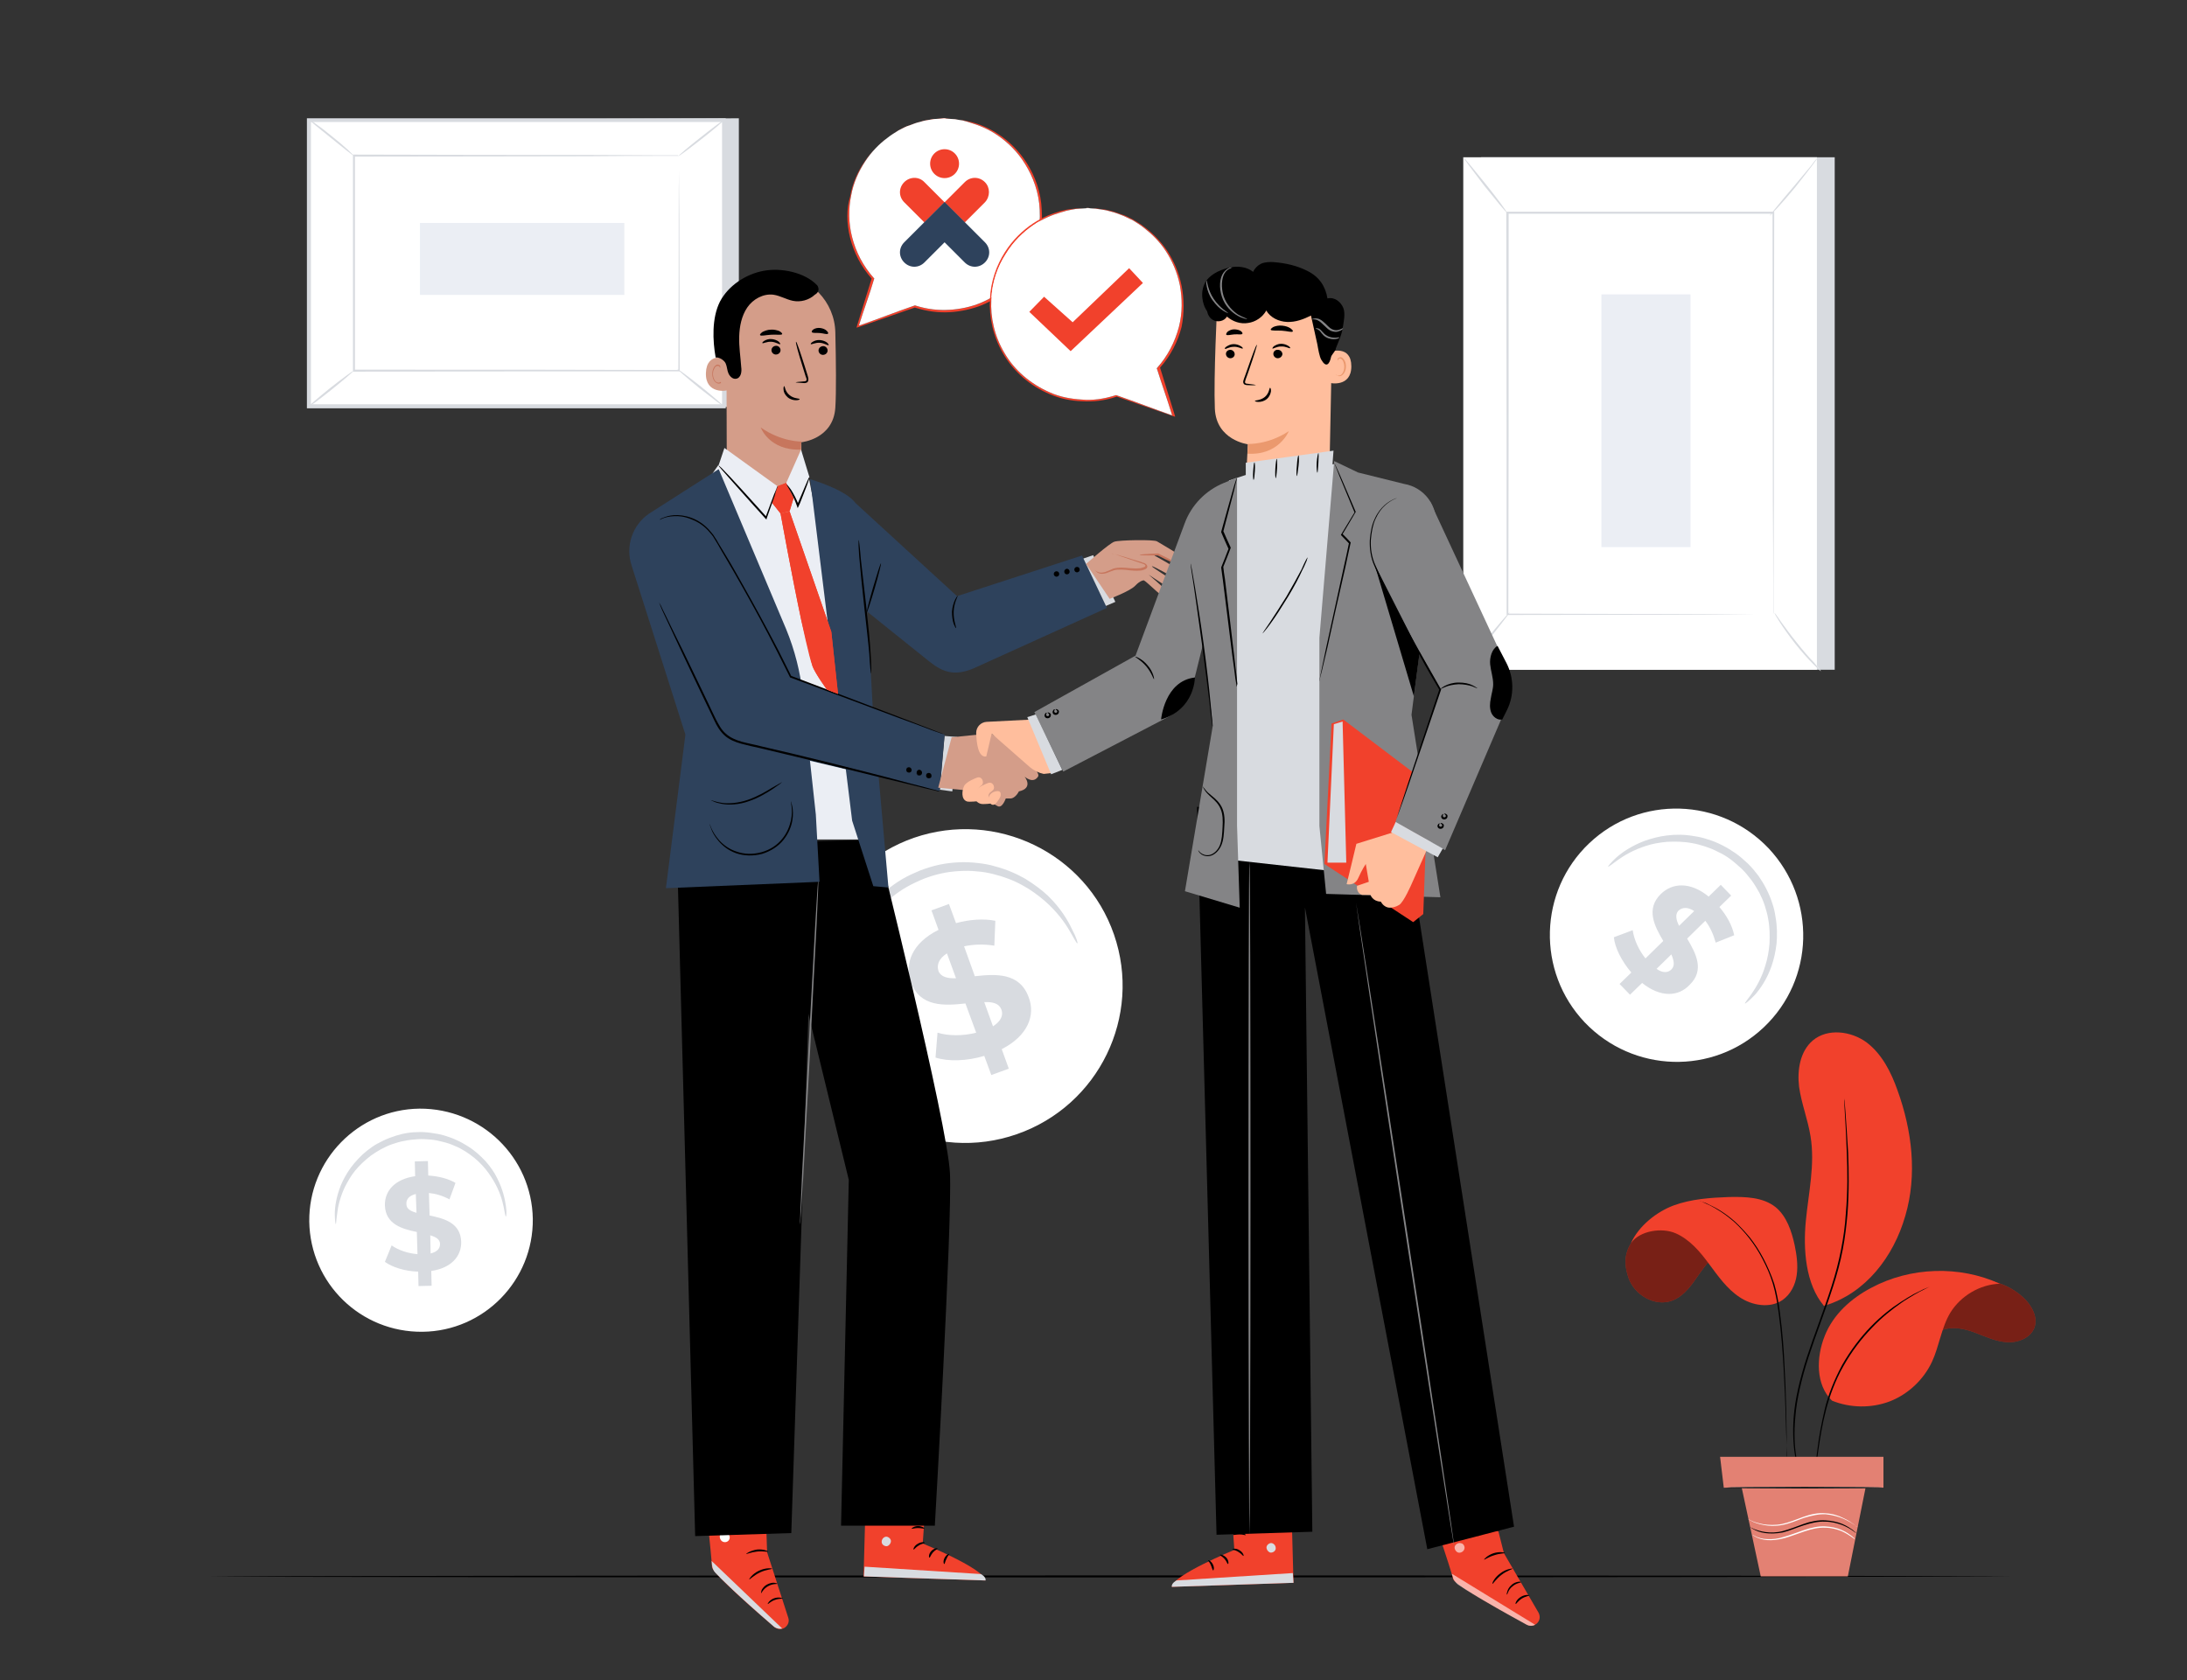 <?xml version="1.0" encoding="UTF-8"?> <!-- Generator: Adobe Illustrator 23.0.1, SVG Export Plug-In . SVG Version: 6.00 Build 0) --> <svg xmlns="http://www.w3.org/2000/svg" xmlns:xlink="http://www.w3.org/1999/xlink" x="0px" y="0px" viewBox="0 0 650.6 500" style="enable-background:new 0 0 650.6 500;" xml:space="preserve"><rect x="0" y="0" width="650.6" height="500" fill="#333333" stroke="none"/> <style type="text/css"> .st0{display:none;} .st1{display:inline;fill:#EBEEF4;} .st2{fill:#EBEEF4;} .st3{fill:#D8DBE0;} .st4{fill:#FFFFFF;} .st5{fill:none;stroke:#FFFFFF;stroke-width:0.25;stroke-miterlimit:10;} .st6{display:inline;fill:#EBEBEB;} .st7{fill:#F1412C;} .st8{fill:#848486;} .st9{fill:#2E425C;} .st10{fill:#D49D89;} .st11{fill:#C7765D;} .st12{fill:#FFBE9D;} .st13{opacity:0.6;} .st14{fill:#EB996E;} .st15{opacity:0.5;} .st16{fill:#E38173;} .st17{opacity:0.2;} .st18{opacity:0.2;fill:#F9F9F9;} .st19{fill:#455A64;} .st20{fill:#B78876;} .st21{fill:#AA6550;} </style> <g id="Layer_8" class="st0"> <rect class="st1" width="650.6" height="500"></rect> </g> <g id="Background_Complete"> <g> <g> <g> <g> <path class="st2" d="M-199.2,289.5c0,0,9-3,13.3,17.8c4.3,20.8,5,32.3,5,32.3s1.4,4.5,4.7,2.7c3.3-1.8,8.8-7.9,13-5.4 c4.3,2.6,4.4,8.2,1.4,15.5c-3,7.3-8.8,23.7-9.4,25.2c-0.5,1.5-0.3,3.9,2.2,3c2.4-0.9,17.9-10.8,22.2-3.2 c4.3,7.6-7.3,26.7-8.5,28.9c-1.2,2.1-1,3.2-0.1,4.1c0.9,0.9,5.8-3,10.3-5.6c4.5-2.7,10.2-4.9,12.3-0.3 c2.1,4.6-1.1,20.4-22.9,41.7l-10.7,9.2l-13.4-4.5c-28.2-11.3-37.2-24.7-37-29.8c0.2-5.1,6.3-5.1,11.5-4.4 c5.2,0.7,11.2,2.4,11.7,1.3c0.5-1.1,0.3-2.2-1.7-3.7c-1.9-1.5-20-14.7-18.9-23.4c1.1-8.7,19.2-5.4,21.7-5.5 c2.6-0.1,1.9-2.5,0.9-3.6c-1.1-1.2-12.7-14-18.3-19.7c-5.5-5.7-7.6-10.9-4.6-14.9c2.9-3.9,10.3-0.3,14,0s3.3-4.3,3.3-4.3 s-3.8-10.9-7.7-31.7c-3.9-20.9,5.8-21.5,5.8-21.5"></path> </g> </g> </g> <g> <g> <g> <g> <path class="st3" d="M-166.3,452.2c-2.9-15.3-7.2-36.4-12-59.7c-4.8-23.3-9.1-44.4-12.1-59.7c-1.5-7.6-2.7-13.8-3.6-18.1 c-0.4-2.1-0.8-3.8-1-4.9c-0.1-0.5-0.2-1-0.3-1.3c-0.1-0.3-0.1-0.4-0.1-0.4s0,0.2,0.1,0.4c0.1,0.3,0.1,0.7,0.2,1.3 c0.2,1.2,0.5,2.8,0.9,4.9c0.8,4.3,1.9,10.5,3.4,18.1c2.9,15.3,7.2,36.4,12,59.7c4.8,23.3,9.1,44.4,12.1,59.7"></path> </g> </g> </g> </g> <g> <g> <g> <g> <path class="st3" d="M-170.6,345.7c0,0-0.2,0.3-0.6,0.8c-0.4,0.5-0.9,1.4-1.5,2.4c-1.2,2-2.8,4.8-4.5,8 c-1.7,3.1-3.2,5.9-4.3,8.1c-0.5,1-1,1.8-1.3,2.4c-0.3,0.6-0.5,0.9-0.4,0.9c0,0,0.2-0.3,0.6-0.8c0.4-0.5,0.9-1.4,1.5-2.4 c1.2-2,2.8-4.9,4.5-8c1.7-3.1,3.2-5.9,4.4-8c0.5-1,1-1.8,1.3-2.4C-170.8,346.1-170.6,345.7-170.6,345.7z"></path> </g> </g> </g> </g> <g> <g> <g> <g> <path class="st3" d="M-184.7,368.1c0.1-0.1-5.6-3.7-12.6-8c-7-4.3-12.8-7.7-12.9-7.5c-0.1,0.1,5.6,3.7,12.6,8 C-190.5,364.9-184.7,368.3-184.7,368.1z"></path> </g> </g> </g> </g> <g> <g> <g> <g> <path class="st3" d="M-175.7,403.6c0,0-0.3-0.1-1-0.3c-0.7-0.2-1.7-0.5-2.7-0.7c-2.3-0.6-5.5-1.5-9-2.6 c-3.5-1.1-6.6-2.2-8.8-3c-1-0.4-1.9-0.7-2.7-1c-0.6-0.2-1-0.3-1-0.3c0,0,0.3,0.2,0.9,0.5c0.6,0.3,1.5,0.7,2.6,1.1 c2.2,0.9,5.3,2,8.8,3.1c3.5,1.1,6.7,1.9,9,2.5c1.2,0.3,2.1,0.5,2.8,0.6C-176.1,403.6-175.7,403.6-175.7,403.6z"></path> </g> </g> </g> </g> <g> <g> <g> <g> <path class="st3" d="M-158.6,386.1c0,0-0.3,0.2-0.7,0.6c-0.5,0.4-1.1,1-1.9,1.8c-1.6,1.5-3.8,3.7-6.2,6 c-2.4,2.4-4.5,4.5-6.1,6.1c-0.8,0.8-1.4,1.4-1.8,1.9c-0.4,0.5-0.6,0.7-0.6,0.7c0,0,0.3-0.2,0.7-0.6c0.5-0.4,1.1-1,1.9-1.8 c1.6-1.5,3.8-3.7,6.2-6c2.4-2.4,4.5-4.5,6.1-6.1c0.8-0.8,1.4-1.4,1.8-1.9C-158.8,386.4-158.5,386.1-158.6,386.1z"></path> </g> </g> </g> </g> <g> <g> <g> <g> <path class="st3" d="M-146.7,416.4c0,0-0.4,0.3-0.9,0.8c-0.6,0.6-1.5,1.4-2.5,2.3c-2.1,1.9-4.9,4.7-8,7.7 c-3.1,3-5.9,5.8-7.9,7.8c-0.9,1-1.7,1.8-2.3,2.4c-0.5,0.6-0.8,0.9-0.8,0.9c0,0,0.4-0.3,0.9-0.8c0.6-0.6,1.5-1.4,2.5-2.3 c2.1-1.9,4.9-4.7,8-7.7c3.1-3,5.9-5.8,7.9-7.8c0.9-1,1.7-1.8,2.3-2.4C-147,416.8-146.7,416.4-146.7,416.4z"></path> </g> </g> </g> </g> <g> <g> <g> <g> <path class="st3" d="M-168.7,437.6c0,0-0.4-0.2-1.2-0.4c-0.9-0.3-2-0.6-3.4-1.1c-2.9-0.9-6.9-2.2-11.3-3.7 c-4.4-1.5-8.3-3-11.1-4c-1.4-0.5-2.5-0.9-3.4-1.3c-0.8-0.3-1.2-0.4-1.3-0.4c0,0,0.4,0.2,1.2,0.6c0.8,0.3,1.9,0.8,3.3,1.4 c2.8,1.2,6.7,2.7,11.1,4.2c4.4,1.5,8.4,2.7,11.3,3.5c1.5,0.4,2.6,0.7,3.5,0.9C-169.2,437.5-168.7,437.6-168.7,437.6z"></path> </g> </g> </g> </g> </g> <g> <g> <g> <g> <g> <g> <g> <g> <rect x="440.6" y="46.8" class="st3" width="105.2" height="152.5"></rect> </g> </g> </g> </g> </g> </g> </g> <g> <g> <g> <g> <g> <g> <g> <rect x="435.3" y="46.8" class="st4" width="105.2" height="152.5"></rect> </g> </g> </g> </g> </g> </g> </g> <g> <g> <g> <g> <g> <g> <g> <g> <rect x="448.4" y="63.3" class="st4" width="79.1" height="119.5"></rect> </g> </g> </g> </g> </g> </g> </g> <g> <g> <g> <g> <g> <g> <g> <g> <path class="st3" d="M527.5,182.8c0,0,0-0.2,0-0.6c0-0.4,0-1,0-1.7c0-1.5,0-3.7,0-6.6c0-5.7,0-14.1-0.1-24.6 c0-21.1-0.1-50.9-0.1-86l0.3,0.3c-24.2,0-50.9,0-79.1,0h0l0.3-0.3c0,45.1,0,86.6-0.1,119.5l-0.2-0.2 c24.1,0.1,43.8,0.1,57.6,0.1c6.9,0,12.2,0,15.9,0.1c1.8,0,3.2,0,4.2,0C527,182.8,527.5,182.8,527.5,182.8s-0.5,0-1.4,0 c-0.9,0-2.3,0-4.1,0c-3.7,0-9,0-15.9,0.1c-13.8,0-33.6,0.1-57.7,0.1l-0.2,0v-0.2c0-32.8,0-74.4-0.1-119.5l0-0.3h0.3h0 c28.1,0,54.9,0,79.1,0h0.3l0,0.3c-0.1,35.2-0.1,65.1-0.1,86.2c0,10.5-0.1,18.8-0.1,24.6c0,2.8,0,5,0,6.5 c0,0.7,0,1.3,0,1.7C527.5,182.6,527.5,182.8,527.5,182.8z"></path> </g> </g> </g> </g> </g> </g> </g> </g> </g> <g> <g> <g> <g> <g> <g> <g> <g> <path class="st5" d="M523.8,64.1"></path> </g> </g> </g> </g> </g> </g> </g> </g> <g> <g> <g> <g> <g> <g> <g> <g> <path class="st3" d="M540.8,46.8c0.1,0-0.7,1.1-1.9,2.7c-1.2,1.6-3,3.9-4.9,6.3c-2,2.4-3.8,4.5-5.2,6 c-1.4,1.5-2.3,2.4-2.3,2.4c-0.1-0.1,0.7-1,2-2.6c1.4-1.7,3.1-3.8,5.1-6.1c1.9-2.3,3.7-4.4,5.1-6.1 C539.9,47.7,540.8,46.8,540.8,46.8z"></path> </g> </g> </g> </g> </g> </g> </g> </g> <g> <g> <g> <g> <g> <g> <g> <g> <path class="st4" d="M527.9,182.4c3.9,6.2,8.6,12,13.8,17.2"></path> </g> </g> </g> </g> </g> </g> </g> <g> <g> <g> <g> <g> <g> <g> <g> <path class="st3" d="M541.7,199.7c-0.1,0.1-1-0.8-2.4-2.2c-1.4-1.4-3.3-3.5-5.2-5.9c-1.9-2.4-3.5-4.7-4.6-6.4 c-1.1-1.7-1.7-2.8-1.6-2.8c0.1,0,0.8,1,1.9,2.6c1.2,1.6,2.8,3.9,4.7,6.2c1.9,2.4,3.7,4.5,5.1,5.9 C540.9,198.7,541.7,199.6,541.7,199.7z"></path> </g> </g> </g> </g> </g> </g> </g> </g> </g> <g> <g> <g> <g> <g> <g> <g> <g> <path class="st4" d="M435.3,199.2c4.6-5.7,9.2-11.3,13.8-17"></path> </g> </g> </g> </g> </g> </g> </g> <g> <g> <g> <g> <g> <g> <g> <g> <path class="st3" d="M449.1,182.2c0.1,0.1-2.9,4-6.7,8.7c-3.8,4.7-7,8.4-7.1,8.3c-0.1-0.1,2.9-4,6.7-8.7 C445.8,185.8,449,182.1,449.1,182.2z"></path> </g> </g> </g> </g> </g> </g> </g> </g> </g> <g> <g> <g> <g> <g> <g> <g> <g> <path class="st3" d="M435.3,46.8c0.1-0.1,3.1,3.5,6.7,8c3.6,4.5,6.4,8.3,6.2,8.4c-0.1,0.1-3.1-3.5-6.7-8 C438,50.6,435.2,46.9,435.3,46.8z"></path> </g> </g> </g> </g> </g> </g> </g> </g> <g> <g> <g> <g> <g> <g> <g> <rect x="476.4" y="87.6" class="st2" width="26.5" height="75.2"></rect> </g> </g> </g> </g> </g> </g> </g> </g> <g> <g> <g> <g> <g> <g> <polygon class="st3" points="219.8,35.2 219.8,121.1 96.4,121.1 91.9,35.8 "></polygon> </g> </g> </g> </g> </g> <g> <g> <g> <g> <g> <rect x="111.1" y="16.6" transform="matrix(6.123234e-17 -1 1 6.123234e-17 75.281 231.989)" class="st4" width="85.2" height="123.4"></rect> </g> </g> </g> </g> <g> <g> <g> <g> <path class="st3" d="M215.9,121.5H91.3V35.2h124.6V121.5z M92.5,120.3h122.3v-84H92.5V120.3z"></path> </g> </g> </g> </g> </g> <g> <g> <g> <g> <g> <g> <rect x="105.3" y="46.4" class="st4" width="96.7" height="64"></rect> </g> </g> </g> </g> </g> <g> <g> <g> <g> <g> <g> <path class="st3" d="M202,46.4c0,0-0.2,0-0.5,0c-0.3,0-0.8,0-1.4,0c-1.2,0-3,0-5.3,0c-4.6,0-11.4,0-19.9,0.1 c-17.1,0-41.2,0.1-69.6,0.1l0.3-0.3c0,19.6,0,41.2,0,64v0l-0.3-0.3c36.5,0,70.1,0,96.7,0.1l-0.2,0.2 c0.1-19.5,0.1-35.4,0.1-46.6c0-5.6,0-9.9,0.1-12.9c0-1.5,0-2.6,0-3.4C202,46.8,202,46.4,202,46.4s0,0.4,0,1.1 c0,0.8,0,1.9,0,3.3c0,3,0,7.3,0.1,12.8c0,11.2,0.1,27.2,0.1,46.7l0,0.2l-0.2,0c-26.6,0-60.2,0-96.7,0.1l-0.3,0v-0.3v0 c0-22.8,0-44.4,0-64v-0.3l0.3,0c28.5,0.1,52.7,0.1,69.8,0.1c8.5,0,15.2,0.1,19.9,0.1c2.3,0,4,0,5.3,0c0.6,0,1,0,1.3,0 C201.8,46.3,202,46.4,202,46.4z"></path> </g> </g> </g> </g> </g> </g> </g> <g> <g> <g> <g> <g> <g> <path class="st3" d="M91.9,35.5c0.1-0.1,0.9,0.5,2.1,1.4c1.3,0.9,3,2.2,4.8,3.7c1.9,1.5,3.5,2.9,4.6,3.9 c1.1,1.1,1.8,1.7,1.8,1.8c-0.1,0.1-3.1-2.3-6.8-5.3C94.8,38.1,91.8,35.7,91.9,35.5z"></path> </g> </g> </g> </g> </g> </g> <g> <g> <g> <g> <g> <g> <path class="st3" d="M215.3,35.8c0.1,0.1-2.8,2.6-6.5,5.5c-3.7,2.9-6.8,5.2-6.9,5.1c-0.1-0.1,2.8-2.6,6.5-5.5 C212.2,37.9,215.2,35.6,215.3,35.8z"></path> </g> </g> </g> </g> </g> </g> <g> <g> <g> <g> <g> <g> <path class="st4" d="M215.2,120.9c-4.6-3.7-9.2-7.4-13.8-11.2"></path> </g> </g> </g> </g> </g> <g> <g> <g> <g> <g> <g> <path class="st3" d="M201.5,109.8c0.1-0.1,3.3,2.3,7.1,5.3c3.8,3.1,6.8,5.7,6.7,5.8s-3.3-2.3-7.1-5.3 C204.4,112.5,201.4,109.9,201.5,109.8z"></path> </g> </g> </g> </g> </g> </g> </g> <g> <g> <g> <g> <g> <g> <path class="st3" d="M91.9,120.9c-0.1-0.1,2.8-2.6,6.4-5.5c3.7-2.9,6.7-5.1,6.8-5c0.1,0.1-2.8,2.6-6.4,5.5 C95.1,118.8,92,121.1,91.9,120.9z"></path> </g> </g> </g> </g> </g> </g> <g> <g> <g> <g> <g> <rect x="144.6" y="46.6" transform="matrix(6.123234e-17 -1 1 6.123234e-17 78.333 232.351)" class="st2" width="21.4" height="60.8"></rect> </g> </g> </g> </g> </g> </g> <g> <g> <g> <g> <path class="st4" d="M524.7,305.7c-15.1,14.3-38.9,13.6-53.3-1.5c-14.3-15.1-13.7-39,1.4-53.3c15.1-14.3,38.9-13.6,53.3,1.5 C540.4,267.6,539.8,291.4,524.7,305.7z"></path> </g> </g> <g> <g> <path class="st4" d="M518.5,299.2c-11.5,10.9-29.7,10.4-40.6-1.1c-10.9-11.5-10.5-29.7,1-40.6c11.5-10.9,29.7-10.4,40.6,1.1 C530.5,270.1,530,288.3,518.5,299.2z"></path> </g> </g> <g> <g> <g> <path class="st3" d="M519.1,298.6c-0.1-0.1,0.7-1.1,2-2.9c1.3-1.9,3-4.7,4.1-8.5c0.6-1.9,1-4,1.2-6.4c0.1-2.3,0.1-4.8-0.4-7.4 c-0.2-1.3-0.6-2.6-1-3.9c-0.4-1.3-1-2.6-1.6-3.8c-0.7-1.2-1.4-2.5-2.3-3.7c-0.9-1.2-1.8-2.3-2.9-3.4c-1.1-1-2.2-2-3.4-2.9 c-1.2-0.9-2.4-1.6-3.7-2.2c-1.3-0.7-2.6-1.2-3.8-1.6c-1.3-0.4-2.6-0.8-3.9-1c-2.6-0.5-5.1-0.5-7.4-0.4 c-2.3,0.2-4.5,0.6-6.3,1.2c-3.8,1.2-6.6,2.9-8.4,4.2c-1.8,1.3-2.8,2.1-2.9,2c-0.1-0.1,0.7-1.1,2.4-2.7c1.7-1.5,4.5-3.5,8.5-5 c2-0.7,4.2-1.3,6.7-1.6c2.5-0.3,5.1-0.3,7.9,0.2c1.4,0.2,2.8,0.5,4.2,1c1.4,0.4,2.8,1,4.2,1.7c1.4,0.7,2.7,1.5,4,2.4 c1.3,0.9,2.5,2,3.7,3.1c1.1,1.1,2.2,2.4,3.1,3.6c0.9,1.3,1.7,2.6,2.4,4c0.7,1.4,1.3,2.8,1.7,4.1c0.5,1.4,0.8,2.8,1,4.2 c0.5,2.8,0.5,5.4,0.3,7.9c-0.3,2.5-0.8,4.7-1.5,6.7c-1.4,4-3.4,6.8-4.9,8.5C520.3,297.9,519.2,298.7,519.1,298.6z"></path> </g> </g> </g> </g> <g> <g> <g> <g> <path class="st3" d="M488.5,292.5l-3.6,3.5l-3.1-3.2l3.5-3.4c-2.9-3.4-4.9-7.4-5.2-10.5l5.6-2.1c0.4,2.8,1.8,5.9,3.8,8.4 l5.3-5.2c-2.6-4.4-5.3-9.5-0.7-14c3.4-3.3,8.7-3.7,14.2,0.8l3.6-3.5l3.1,3.2l-3.5,3.4c2.2,2.6,3.8,5.5,4.4,8.4l-5.5,2.2 c-0.7-2.5-1.7-4.7-3.1-6.5l-5.4,5.3c2.6,4.4,5.3,9.4,0.7,13.8C499.3,296.6,494,296.9,488.5,292.5z M499.5,275.5l4.5-4.4 c-2-1.3-3.6-1.1-4.7-0.1C498.3,272.1,498.6,273.7,499.5,275.5z M497.2,288.5c1.1-1.1,0.8-2.6,0-4.5l-4.4,4.3 C494.6,289.6,496.2,289.5,497.2,288.5z"></path> </g> </g> </g> </g> </g> <g> <g> <g> <g> <path class="st4" d="M331.4,278.1c8.4,24.3-4.5,50.9-28.9,59.4c-24.4,8.5-51-4.4-59.5-28.8c-8.4-24.3,4.5-50.9,28.9-59.4 C296.3,240.9,323,253.8,331.4,278.1z"></path> </g> </g> <g> <g> <path class="st4" d="M320.9,281.8c6.4,18.6-3.4,38.8-22,45.3c-18.6,6.4-38.9-3.4-45.3-21.9c-6.4-18.6,3.4-38.8,22-45.3 C294.2,253.4,314.5,263.2,320.9,281.8z"></path> </g> </g> <g> <g> <g> <path class="st3" d="M320.5,280.7c-0.2,0.1-0.9-1.3-2.3-3.7c-1.4-2.4-3.7-5.7-7.5-9c-1.9-1.6-4-3.2-6.6-4.6 c-2.5-1.4-5.4-2.5-8.6-3.3c-1.6-0.4-3.2-0.7-4.9-0.8c-1.7-0.2-3.4-0.2-5.2-0.1c-1.7,0.1-3.5,0.3-5.3,0.7 c-1.8,0.4-3.5,0.9-5.3,1.6c-1.7,0.7-3.4,1.5-5,2.4c-1.6,0.9-3,1.9-4.4,3c-1.4,1.1-2.6,2.3-3.8,3.5c-1.2,1.2-2.2,2.5-3.1,3.9 c-1.8,2.6-3.2,5.4-4.2,8.1c-1,2.7-1.5,5.4-1.9,7.8c-0.6,4.9-0.1,8.9,0.4,11.7c0.5,2.7,1,4.2,0.8,4.3c-0.1,0.1-1-1.3-1.8-4.1 c-0.8-2.7-1.7-6.9-1.3-12.1c0.2-2.6,0.7-5.4,1.6-8.3c1-2.9,2.3-5.9,4.3-8.8c1-1.4,2-2.9,3.3-4.2c1.2-1.3,2.5-2.7,4-3.8 c1.5-1.2,3-2.3,4.7-3.3c1.7-1,3.5-1.8,5.4-2.6c1.9-0.7,3.8-1.3,5.7-1.7c1.9-0.4,3.8-0.6,5.7-0.7c1.9-0.1,3.7,0,5.6,0.2 c1.8,0.2,3.6,0.5,5.2,1c3.4,0.9,6.4,2.2,9,3.7c2.6,1.6,4.9,3.3,6.8,5.1c3.7,3.6,5.9,7.3,7.1,9.9 C320.3,279.1,320.7,280.7,320.5,280.7z"></path> </g> </g> </g> </g> <g> <g> <g> <g> <path class="st3" d="M298,312.2l2.1,5.8l-5.2,1.9l-2.1-5.7c-5.3,1.6-10.8,1.7-14.5,0.5l0.6-7.4c3.3,1,7.6,1,11.5,0l-3.2-8.7 c-6.3,0.7-13.5,1.1-16.2-6.3c-2-5.5,0.3-11.7,8.2-15.6l-2.1-5.8l5.2-1.9l2.1,5.7c4-1.1,8.2-1.4,11.7-0.7l-0.3,7.4 c-3.2-0.5-6.2-0.4-9,0.2l3.2,8.9c6.3-0.7,13.3-1.1,16,6.2C308.1,302.1,305.8,308.2,298,312.2z M284.4,291.1l-2.7-7.4 c-2.5,1.6-3.1,3.5-2.5,5.3C279.9,290.7,281.9,291.2,284.4,291.1z M297.9,300.4c-0.7-1.8-2.5-2.3-5.1-2.2l2.6,7.2 C297.9,303.8,298.5,302,297.9,300.4z"></path> </g> </g> </g> </g> </g> <g> <g> <g> <g> <path class="st4" d="M158.5,362.7c0.2,18.3-14.5,33.4-32.8,33.6c-18.4,0.2-33.4-14.4-33.7-32.8c-0.2-18.3,14.5-33.4,32.8-33.6 C143.2,329.8,158.2,344.4,158.5,362.7z"></path> </g> </g> <g> <g> <path class="st4" d="M150.5,362.8c0.2,14-11,25.4-25,25.6c-14,0.2-25.5-11-25.7-25c-0.2-14,11-25.4,25-25.6 C138.9,337.7,150.4,348.9,150.5,362.8z"></path> </g> </g> <g> <g> <g> <path class="st3" d="M150.5,362c-0.2,0-0.3-1.1-0.7-3c-0.4-1.9-1.2-4.7-3-7.7c-0.9-1.5-2-3.1-3.4-4.6c-1.4-1.5-3.1-2.9-5-4.1 c-1-0.6-2-1.2-3.1-1.6c-1.1-0.5-2.2-0.9-3.5-1.2c-1.2-0.3-2.4-0.6-3.7-0.7c-1.3-0.1-2.6-0.2-3.9-0.1c-1.3,0.1-2.6,0.2-3.9,0.5 c-1.3,0.2-2.5,0.6-3.7,1c-1.2,0.4-2.3,1-3.3,1.5c-1.1,0.6-2,1.2-3,1.9c-1.8,1.4-3.4,2.9-4.7,4.5c-1.3,1.6-2.2,3.3-3,4.8 c-1.5,3.2-2.1,6-2.3,8c-0.3,2-0.3,3.1-0.4,3.1c-0.1,0-0.3-1.1-0.3-3.1c0-2,0.4-5,1.8-8.5c0.7-1.7,1.7-3.5,3-5.3 c1.3-1.7,2.9-3.5,4.8-5c1-0.8,2-1.5,3.1-2.1c1.1-0.6,2.3-1.2,3.6-1.7c1.3-0.5,2.6-0.9,3.9-1.2c1.4-0.3,2.8-0.5,4.2-0.5 c1.4-0.1,2.8,0,4.2,0.2c1.4,0.2,2.7,0.4,4,0.8c1.3,0.4,2.5,0.8,3.7,1.4c1.2,0.5,2.3,1.2,3.3,1.8c2.1,1.3,3.8,2.9,5.3,4.5 c1.4,1.6,2.6,3.3,3.4,5c1.7,3.3,2.3,6.2,2.6,8.3C150.8,360.9,150.6,362,150.5,362z"></path> </g> </g> </g> </g> <g> <g> <g> <g> <path class="st3" d="M128.3,378.2l0.1,4.4l-3.9,0.1l-0.1-4.3c-3.9-0.1-7.7-1.3-9.9-2.9l2-4.9c2,1.4,4.9,2.4,7.7,2.6l-0.2-6.6 c-4.4-0.9-9.3-2.3-9.5-7.9c-0.1-4.2,2.8-7.8,9-8.7l-0.1-4.4l3.9-0.1l0.1,4.3c3,0.2,5.9,0.9,8.1,2.2l-1.8,4.9 c-2-1.1-4.1-1.7-6.1-1.9l0.2,6.7c4.4,0.9,9.2,2.2,9.4,7.8C137.3,373.7,134.4,377.3,128.3,378.2z M123.9,360.9l-0.2-5.6 c-2.1,0.5-2.9,1.7-2.8,3C120.9,359.7,122.1,360.4,123.9,360.9z M130.9,370.2c0-1.4-1.2-2.1-2.9-2.6l0.1,5.4 C130.1,372.5,130.9,371.5,130.9,370.2z"></path> </g> </g> </g> </g> </g> </g> <g id="Background_Simple" class="st0"> <path class="st6" d="M454,159.8c-30.5-3.8-61.8,11.9-91.5,4c-44.8-11.9-61.6-69.1-102.5-90.9c-29.7-15.8-68.5-9-94.2,12.7 c-25.7,21.7-38.8,56-39,89.7c-0.3,33.6,12,69.8,28.8,99l0,0c21.5,34.6,53.2,62,90.8,77.5c47.5,19.7,103.2,25,151.5,16.7 c34.2-5.9,67.7-20.2,92-45c24.3-24.7,38.4-60.6,32.5-94.8C516.5,194.6,488.5,164.1,454,159.8z"></path> </g> <g id="Floor"> <g> <g> <g> <path d="M597.7,469.1c0,0.1-155.1,0.3-272.4,0.3c-117.3,0-262.4-0.1-262.4-0.3c0-0.1,145.1-0.3,262.4-0.3 C442.6,468.8,597.7,468.9,597.7,469.1z"></path> </g> </g> </g> </g> <g id="Character_1"> <g> <g> <g> <g> <path class="st7" d="M227.4,437l0.8,24.9l6.3,19.5c0.5,1.4-0.4,2.9-1.8,3.3l0,0c-0.8,0.2-1.6,0-2.3-0.5 c-4-3.4-18.6-16.1-18.6-17.9c0-2.1-2.6-26.2-2.6-26.2L227.4,437z"></path> </g> </g> <g> <g> <path class="st3" d="M232.7,484.6l-21-20.1l0.1,1.1c0.1,0.9,0.4,1.8,1,2.4c1.7,1.8,6.4,6.5,17.5,16.1 C231,484.6,231.9,484.8,232.7,484.6L232.7,484.6z"></path> </g> </g> <g> <g> <g> <path class="st4" d="M216.4,456.2c0.6,0.4,0.9,1.3,0.5,2c-0.4,0.7-1.3,0.9-2,0.5c-0.7-0.4-1-1.5-0.6-2.1 c0.4-0.6,1.6-0.9,2.1-0.3"></path> </g> </g> </g> <g> <g> <g> <path d="M226.4,474.1c0.1,0.1,0.6-1.3,2.1-2.1c1.4-0.8,2.8-0.6,2.8-0.7c0-0.1-0.3-0.2-0.9-0.3c-0.6-0.1-1.4,0.1-2.2,0.5 c-0.8,0.4-1.3,1.1-1.6,1.6C226.4,473.7,226.4,474,226.4,474.1z"></path> </g> </g> </g> <g> <g> <g> <path d="M228.4,477.3c0.1,0.1,0.9-0.8,2.1-1.2c1.3-0.5,2.4-0.3,2.4-0.4c0.1-0.1-1.2-0.6-2.6-0.1 C228.9,476.1,228.3,477.2,228.4,477.3z"></path> </g> </g> </g> <g> <g> <g> <path d="M222.9,470c0.1,0.1,1.3-1.2,3.2-2.1c1.9-0.9,3.6-0.9,3.6-1.1c0-0.1-1.8-0.4-3.9,0.6 C223.8,468.3,222.8,469.9,222.9,470z"></path> </g> </g> </g> <g> <g> <g> <path d="M222,462.4c0.1,0.1,1.4-0.5,3.2-0.7c1.8-0.2,3.2,0.2,3.3,0c0.1-0.1-1.4-0.8-3.3-0.6 C223.3,461.4,221.9,462.3,222,462.4z"></path> </g> </g> </g> <g> <g> <g> <path d="M221.6,455.1c0.1,0.1,1.4-0.8,3.3-0.8c1.9-0.1,3.3,0.8,3.3,0.6c0-0.1-0.3-0.4-0.8-0.7c-0.6-0.3-1.5-0.6-2.5-0.5 c-1,0-1.9,0.3-2.5,0.6C221.8,454.8,221.6,455.1,221.6,455.1z"></path> </g> </g> </g> <g> <g> <g> <path d="M224.8,453c0,0,0.1-0.3,0-0.9c-0.1-0.6-0.3-1.5-0.9-2.4c-0.3-0.4-0.6-1-1.3-1.3c-0.4-0.1-0.9-0.1-1.1,0.3 c-0.3,0.3-0.3,0.7-0.3,1.1c0.1,1.6,1.6,3,3.3,3.2c1.8,0.1,3.4-1,4-2.4c0.1-0.4,0.2-0.8,0-1.2c-0.2-0.4-0.7-0.6-1.1-0.5 c-0.7,0.2-1.2,0.6-1.6,0.9c-0.8,0.7-1.3,1.5-1.6,2c-0.3,0.5-0.4,0.9-0.3,0.9c0.1,0.1,0.6-1.3,2.2-2.6c0.4-0.3,0.9-0.7,1.4-0.8 c0.3,0,0.5,0.1,0.6,0.3c0.1,0.2,0.1,0.5,0,0.8c-0.5,1.1-2,2.2-3.5,2.1c-1.5-0.1-2.8-1.4-2.9-2.6c0-0.3,0-0.6,0.2-0.8 c0.2-0.2,0.4-0.3,0.6-0.2c0.5,0.2,0.8,0.7,1.1,1.1C224.7,451.6,224.7,453,224.8,453z"></path> </g> </g> </g> </g> <g> <g> <g> <g> <g> <path class="st7" d="M275.8,440.7l-1.3,18.6c0,0,18.5,7.6,18.6,11l-36.2-1.2l0.8-29.1L275.8,440.7z"></path> </g> </g> <g> <g> <g> <path class="st3" d="M263.4,457.3c-0.7,0.2-1.2,0.9-1.1,1.7c0.1,0.7,0.9,1.2,1.6,1.1c0.7-0.2,1.3-1.1,1.1-1.8 c-0.2-0.7-1.2-1.3-1.8-0.9"></path> </g> </g> </g> <g> <g> <path class="st3" d="M257,469.1l0.2-2.9l34.6,2.2c0,0,1.6,0.8,1.4,1.9L257,469.1z"></path> </g> </g> <g> <g> <g> <path d="M275.1,459.1c0,0.2-0.9,0.2-1.8,0.8c-0.9,0.5-1.4,1.3-1.5,1.2c-0.2,0,0.1-1.1,1.2-1.7 C274.1,458.7,275.2,458.9,275.1,459.1z"></path> </g> </g> </g> <g> <g> <g> <path d="M278.9,460.8c0,0.2-0.7,0.4-1.4,1.2c-0.6,0.7-0.8,1.5-1,1.5c-0.2,0-0.3-1,0.5-1.9 C277.8,460.7,278.9,460.6,278.9,460.8z"></path> </g> </g> </g> <g> <g> <g> <path d="M280.9,465.4c-0.2,0-0.4-0.9,0.1-1.8c0.5-1,1.3-1.3,1.4-1.2c0.1,0.1-0.5,0.6-0.8,1.4 C281.1,464.7,281.1,465.4,280.9,465.4z"></path> </g> </g> </g> <g> <g> <g> <path d="M275,454.8c-0.1,0.2-0.9-0.1-1.9-0.1c-1,0-1.8,0.3-1.9,0.2c-0.1-0.1,0.7-0.8,1.9-0.8 C274.2,454.1,275.1,454.7,275,454.8z"></path> </g> </g> </g> </g> <g> <g> <g> <path d="M275.2,451.1c0,0.1-0.7,0.2-1.8-0.1c-0.6-0.1-1.2-0.3-1.9-0.6c-0.3-0.2-0.7-0.4-1-0.6c-0.2-0.1-0.4-0.2-0.5-0.4 c-0.2-0.2-0.3-0.7,0-0.9c0.2-0.3,0.5-0.4,0.8-0.4c0.3,0,0.5,0.1,0.7,0.1c0.4,0.1,0.8,0.3,1.1,0.4c0.7,0.3,1.2,0.8,1.6,1.2 c0.8,0.8,1.1,1.5,1,1.5c-0.1,0.1-0.5-0.5-1.3-1.2c-0.4-0.3-0.9-0.7-1.6-1c-0.3-0.1-0.7-0.3-1-0.4c-0.4-0.1-0.7-0.1-0.8,0 c0,0.1,0,0.1,0,0.2c0.1,0.1,0.2,0.2,0.4,0.3c0.3,0.2,0.6,0.4,0.9,0.6c0.6,0.3,1.2,0.6,1.7,0.7 C274.5,450.9,275.2,451,275.2,451.1z"></path> </g> </g> </g> <g> <g> <g> <path d="M274.9,451.3c-0.1,0-0.4-0.6-0.4-1.8c0-0.6,0.1-1.3,0.3-2c0.1-0.4,0.3-0.7,0.5-1.1c0.2-0.4,0.5-0.8,1.2-0.9 c0.4,0,0.6,0.3,0.7,0.5c0.1,0.2,0.1,0.5,0.2,0.7c0.1,0.4,0,0.8,0,1.2c-0.1,0.8-0.5,1.4-0.8,1.8c-0.7,0.9-1.5,1.1-1.5,1 c-0.1-0.1,0.6-0.4,1.1-1.3c0.3-0.4,0.5-1,0.6-1.7c0-0.3,0.1-0.7,0-1c0-0.4-0.2-0.7-0.3-0.7c-0.2,0-0.5,0.3-0.7,0.6 c-0.2,0.3-0.4,0.6-0.5,1c-0.2,0.6-0.4,1.3-0.4,1.8C274.8,450.6,275,451.3,274.9,451.3z"></path> </g> </g> </g> </g> </g> <g> <g> <g> <polygon points="201.5,257 206.8,457.1 235.4,456.2 242.2,250.2 "></polygon> </g> </g> <g> <g> <path d="M260.8,249.9c0,0,21.2,84.8,21.8,99.3c0.7,14.5-4.5,104.8-4.5,104.8h-27.9l2.3-102.9l-21.2-87.1l5.1-13.6L260.8,249.9z "></path> </g> </g> <g> <g> <g> <path class="st8" d="M243.5,260.3c0,0,0,0.1,0,0.3c0,0.2,0,0.5,0,0.8c0,0.7-0.1,1.8-0.1,3c-0.1,2.7-0.3,6.5-0.5,11.2 c-0.5,9.5-1.2,22.5-1.9,36.9c-0.8,14.4-1.5,27.5-2,36.9c-0.3,4.7-0.5,8.5-0.7,11.2c-0.1,1.3-0.2,2.3-0.2,3 c0,0.3-0.1,0.6-0.1,0.8c0,0.2,0,0.3,0,0.3c0,0,0-0.1,0-0.3c0-0.2,0-0.5,0-0.8c0-0.7,0.1-1.8,0.1-3c0.1-2.7,0.3-6.5,0.5-11.2 c0.5-9.5,1.2-22.5,1.9-37c0.8-14.4,1.5-27.5,2-36.9c0.3-4.7,0.5-8.5,0.7-11.2c0.1-1.3,0.2-2.3,0.2-3c0-0.3,0-0.6,0.1-0.8 C243.5,260.4,243.5,260.3,243.5,260.3z"></path> </g> </g> </g> </g> <g> <g> <g> <path class="st2" d="M240.4,141.1c0,0,10.4,51.4,10.5,65.9c0.2,14.5,5.2,42.8,5.2,42.8h-44.9l-1-78.4l-3.2-23.4l6.7-9.6 L240.4,141.1z"></path> </g> </g> <g> <g> <g> <path class="st9" d="M241,142.6c0,0,10.7,3.1,13.5,7.1c2.2,3.1,5.2,62.3,5.2,62.3l4.6,52.1l-4.5-0.4l-6.3-19.5L241,142.6z"></path> </g> </g> <g> <g> <path class="st9" d="M254.5,149.7l30.2,27.7l37.2-12.1l7.4,15.6l-39.7,18c-5.7,2.4-9.2,1.1-13.2-2.1l-20.8-16.7L254.5,149.7z"></path> </g> </g> <g> <g> <g> <path d="M315,170.4c0.2,0.4,0.1,0.9-0.3,1.1c-0.4,0.2-0.9,0.1-1.1-0.3c-0.2-0.4-0.1-0.9,0.3-1.1 C314.3,169.9,314.8,170,315,170.4z"></path> </g> <g> <path d="M314.3,171.6c-0.1,0-0.2,0-0.2,0c-0.2-0.1-0.4-0.2-0.5-0.4c-0.1-0.2-0.1-0.4-0.1-0.6c0.1-0.2,0.2-0.4,0.4-0.5 c0.2-0.1,0.4-0.1,0.6-0.1c0.2,0.1,0.4,0.2,0.5,0.4c0.1,0.2,0.1,0.4,0.1,0.6c-0.1,0.2-0.2,0.4-0.4,0.5 C314.6,171.6,314.4,171.6,314.3,171.6z M314.3,170c-0.1,0-0.3,0-0.4,0.1c-0.2,0.1-0.3,0.3-0.4,0.5c-0.1,0.2,0,0.4,0.1,0.6 c0.1,0.2,0.3,0.3,0.5,0.4c0.2,0.1,0.4,0,0.6-0.1c0.2-0.1,0.3-0.3,0.4-0.5c0.1-0.2,0-0.4-0.1-0.6 C314.9,170.2,314.6,170,314.3,170z"></path> </g> </g> <g> <g> <path d="M318.1,169.7c0.2,0.4,0.1,0.9-0.3,1.1c-0.4,0.2-0.9,0.1-1.1-0.3c-0.2-0.4-0.1-0.9,0.3-1.1 C317.4,169.1,317.9,169.3,318.1,169.7z"></path> </g> <g> <path d="M317.4,170.9c-0.1,0-0.2,0-0.2,0c-0.2-0.1-0.4-0.2-0.5-0.4c-0.2-0.4-0.1-0.9,0.3-1.1c0.2-0.1,0.4-0.1,0.6-0.1 c0.2,0.1,0.4,0.2,0.5,0.4c0.1,0.2,0.1,0.4,0.1,0.6c-0.1,0.2-0.2,0.4-0.4,0.5C317.7,170.9,317.6,170.9,317.4,170.9z M317.4,169.3c-0.1,0-0.3,0-0.4,0.1c-0.4,0.2-0.5,0.7-0.3,1.1c0.1,0.2,0.3,0.3,0.5,0.4c0.2,0.1,0.4,0,0.6-0.1 c0.4-0.2,0.5-0.7,0.3-1.1c-0.1-0.2-0.3-0.3-0.5-0.4C317.6,169.3,317.5,169.3,317.4,169.3z"></path> </g> </g> <g> <g> <path d="M321.1,169.1c0.2,0.4,0.1,0.9-0.3,1.1c-0.4,0.2-0.9,0.1-1.1-0.3c-0.2-0.4-0.1-0.9,0.3-1.1S320.9,168.7,321.1,169.1z"></path> </g> <g> <path d="M320.4,170.3c-0.1,0-0.2,0-0.2,0c-0.2-0.1-0.4-0.2-0.5-0.4c-0.1-0.2-0.1-0.4-0.1-0.6c0.1-0.2,0.2-0.4,0.4-0.5 c0.4-0.2,0.9-0.1,1.1,0.3l0,0c0.2,0.4,0.1,0.9-0.3,1.1C320.7,170.3,320.5,170.3,320.4,170.3z M320.4,168.7 c-0.1,0-0.3,0-0.4,0.1c-0.2,0.1-0.3,0.3-0.4,0.5c-0.1,0.2,0,0.4,0.1,0.6c0.1,0.2,0.3,0.3,0.5,0.4c0.2,0.1,0.4,0,0.6-0.1 c0.4-0.2,0.5-0.7,0.3-1.1l0,0C320.9,168.8,320.7,168.7,320.4,168.7z"></path> </g> </g> </g> <g> <g> <polygon class="st3" points="322.3,166.2 325.2,165.2 331.8,179.1 329,180.3 "></polygon> </g> </g> <g> <g> <g> <path d="M255.5,160.7c0,0,0.1,0.6,0.2,1.6c0.1,1.1,0.3,2.5,0.4,4.2c0.4,3.7,1,8.6,1.6,14c0.6,5.5,1.1,10.4,1.3,14 c0.1,1.8,0.2,3.3,0.2,4.3c0,1,0,1.6-0.1,1.6c0,0-0.1-0.6-0.2-1.6c-0.1-1-0.2-2.5-0.3-4.2c-0.3-3.6-0.9-8.5-1.5-14 c-0.6-5.5-1.1-10.4-1.4-14c-0.2-1.8-0.2-3.3-0.3-4.3C255.4,161.3,255.4,160.7,255.5,160.7z"></path> </g> </g> </g> <g> <g> <g> <path d="M262.1,167.6c0.1,0-0.7,3.4-1.9,7.5c-1.2,4.1-2.3,7.4-2.4,7.3s0.7-3.4,1.9-7.5C260.9,170.9,261.9,167.6,262.1,167.6z "></path> </g> </g> </g> <g> <g> <g> <path d="M284.4,186.9c-0.1,0-0.4-0.5-0.7-1.3c-0.3-0.9-0.5-2.1-0.5-3.6c0.1-1.4,0.5-2.6,0.9-3.5c0.4-0.8,0.8-1.3,0.8-1.2 c0.1,0.1-1.1,2-1.2,4.7C283.6,184.7,284.6,186.8,284.4,186.9z"></path> </g> </g> </g> </g> <g> <g> <g> <polygon class="st3" points="281,219 284.8,219.3 283.3,235.5 279.6,235 "></polygon> </g> </g> <g> <g> <g> <path class="st9" d="M213.8,139.6L193,152.9c-4.9,3.4-7,9.7-5.1,15.4l16,50.3l-5.8,45.7l45.7-1.9l-1.1-20l-3.9-35.8 c-0.7-6.6-2.4-13.2-4.9-19.3L213.8,139.6z"></path> </g> </g> <g> <g> <path class="st9" d="M192,171.1l20.9,43.7c1.7,3.5,4.9,6.1,8.7,7l57.9,13.7l1.5-16.9L236.8,202l-22.2-42.7 c-3.4-6.5-11.5-8.8-17.8-5l0,0C191,157.7,188.9,165.1,192,171.1z"></path> </g> </g> <g> <g> <g> <path d="M281,218.6c0,0-0.1,0-0.2-0.1c-0.2-0.1-0.4-0.1-0.7-0.2c-0.6-0.2-1.5-0.5-2.6-0.9c-2.3-0.9-5.6-2.1-9.7-3.6 c-8.3-3.1-19.7-7.4-32.7-12.2l-0.1,0l0-0.1c-1.2-2.4-2.5-5-3.8-7.6c-3.6-7.1-7.2-13.7-10.6-19.7c-1.7-3-3.3-5.8-4.9-8.5 c-0.8-1.3-1.5-2.6-2.2-3.8c-0.4-0.6-0.7-1.2-1.1-1.8c-0.3-0.6-0.8-1.1-1.2-1.6c-1.6-2-3.7-3.3-5.6-4c-1.9-0.8-3.7-1-5.1-0.9 c-2.9,0.1-4.3,1.2-4.3,1.1c0,0,0.1-0.1,0.2-0.2c0.2-0.1,0.4-0.3,0.8-0.4c0.7-0.3,1.8-0.7,3.3-0.8c1.5-0.1,3.3,0.1,5.2,0.8 c1.9,0.7,4,2,5.7,4.1c0.4,0.5,0.9,1,1.2,1.6c0.4,0.6,0.8,1.2,1.1,1.8c0.7,1.2,1.5,2.5,2.3,3.8c1.6,2.6,3.2,5.5,4.9,8.5 c3.4,6,7,12.6,10.7,19.7c1.3,2.6,2.6,5.2,3.8,7.6l-0.1-0.1c13,4.9,24.4,9.3,32.6,12.4c4.1,1.6,7.3,2.8,9.6,3.7 c1.1,0.4,2,0.8,2.6,1c0.3,0.1,0.5,0.2,0.7,0.3C280.9,218.5,281,218.6,281,218.6z"></path> </g> </g> </g> <g> <g> <g> <path d="M271.2,229.1c0,0.5-0.4,0.8-0.8,0.8c-0.5,0-0.8-0.4-0.8-0.8c0-0.5,0.4-0.8,0.8-0.8 C270.8,228.3,271.2,228.7,271.2,229.1z"></path> </g> <g> <path d="M270.3,229.9c-0.5,0-0.8-0.4-0.8-0.8c0-0.5,0.4-0.8,0.8-0.8c0.5,0,0.8,0.4,0.8,0.8 C271.2,229.6,270.8,229.9,270.3,229.9z M270.3,228.3c-0.4,0-0.8,0.4-0.8,0.8c0,0.4,0.4,0.8,0.8,0.8c0.4,0,0.8-0.4,0.8-0.8 C271.1,228.7,270.8,228.3,270.3,228.3z"></path> </g> </g> <g> <g> <path d="M274.3,229.9c0,0.5-0.4,0.8-0.8,0.8c-0.5,0-0.8-0.4-0.8-0.8c0-0.5,0.4-0.8,0.8-0.8 C273.9,229.1,274.3,229.5,274.3,229.9z"></path> </g> <g> <path d="M273.4,230.8c-0.5,0-0.8-0.4-0.8-0.8c0-0.5,0.4-0.8,0.8-0.8s0.8,0.4,0.8,0.8C274.3,230.4,273.9,230.8,273.4,230.8z M273.4,229.1c-0.4,0-0.8,0.4-0.8,0.8c0,0.4,0.4,0.8,0.8,0.8c0.4,0,0.8-0.4,0.8-0.8C274.2,229.5,273.9,229.1,273.4,229.1z"></path> </g> </g> <g> <g> <circle cx="276.3" cy="230.8" r="0.8"></circle> </g> <g> <path d="M276.3,231.6c-0.5,0-0.8-0.4-0.8-0.8c0-0.5,0.4-0.8,0.8-0.8c0.5,0,0.8,0.4,0.8,0.8 C277.2,231.3,276.8,231.6,276.3,231.6z M276.3,230c-0.4,0-0.8,0.4-0.8,0.8c0,0.4,0.4,0.8,0.8,0.8c0.4,0,0.8-0.4,0.8-0.8 C277.1,230.4,276.8,230,276.3,230z"></path> </g> </g> </g> <g> <g> <g> <path d="M279.5,235.5c0,0-0.1,0-0.3,0c-0.2,0-0.5-0.1-0.8-0.2c-0.8-0.2-1.8-0.4-3.1-0.7c-2.7-0.7-6.6-1.6-11.5-2.8 c-9.7-2.4-23-5.7-37.8-9.2c-1.8-0.4-3.7-0.8-5.5-1.3c-1.8-0.5-3.6-1.2-5-2.5c-1.4-1.3-2.3-2.9-3-4.4 c-0.7-1.6-1.5-3.1-2.2-4.6c-2.8-5.9-5.4-11.3-7.5-15.8c-2.1-4.5-3.8-8.1-5-10.7c-0.6-1.2-1-2.2-1.3-2.9 c-0.1-0.3-0.2-0.6-0.3-0.8c-0.1-0.2-0.1-0.3-0.1-0.3c0,0,0.1,0.1,0.1,0.2c0.1,0.2,0.2,0.4,0.4,0.7c0.3,0.7,0.8,1.7,1.4,2.9 c1.2,2.5,3,6.2,5.2,10.6c2.2,4.5,4.7,9.8,7.6,15.8c0.7,1.5,1.4,3,2.2,4.6c0.8,1.5,1.6,3.1,2.9,4.2c1.3,1.2,3,1.9,4.7,2.4 c1.8,0.5,3.6,0.8,5.5,1.3c14.8,3.4,28.1,6.8,37.8,9.3c4.8,1.3,8.7,2.3,11.4,3c1.3,0.4,2.4,0.6,3.1,0.8 c0.3,0.1,0.6,0.2,0.8,0.2C279.4,235.4,279.5,235.4,279.5,235.5z"></path> </g> </g> </g> <g> <g> <g> <path d="M232.7,232.7c0,0-0.2,0.2-0.7,0.6c-0.5,0.3-1.1,0.8-2,1.4c-1.7,1.1-4.2,2.7-7.2,3.7c-3,1.1-6,1.2-8.1,0.8 c-1-0.2-1.8-0.4-2.4-0.7c-0.5-0.2-0.8-0.4-0.8-0.4c0-0.1,1.2,0.5,3.2,0.8c2,0.3,4.9,0.1,7.8-0.9c2.9-1,5.4-2.5,7.2-3.6 C231.6,233.3,232.7,232.7,232.7,232.7z"></path> </g> </g> </g> <g> <g> <g> <path d="M235.3,238.5c0,0,0.1,0.1,0.1,0.4c0.1,0.3,0.2,0.6,0.3,1.1c0.2,1,0.3,2.5,0,4.2c-0.3,1.8-1.1,3.8-2.6,5.7 c-1.5,1.9-3.8,3.4-6.4,4.2c-2.7,0.7-5.4,0.6-7.7-0.2c-2.3-0.8-4-2.2-5.2-3.6c-1.2-1.4-1.9-2.7-2.2-3.6 c-0.2-0.5-0.3-0.8-0.4-1.1c-0.1-0.3-0.1-0.4-0.1-0.4c0.1-0.1,0.5,2.2,2.9,4.9c1.2,1.3,2.9,2.6,5.1,3.3 c2.2,0.8,4.8,0.9,7.4,0.2c2.6-0.7,4.8-2.2,6.2-4c1.5-1.8,2.2-3.8,2.6-5.5C236,240.7,235.1,238.5,235.3,238.5z"></path> </g> </g> </g> </g> </g> </g> <g> <g> <g> <g> <g> <g> <g> <g> <g> <g> <g> <g> <g> <g> <g> <g> <g> <g> <g> <path class="st10" d="M216.1,99.8l0.1,37.3c0,6.3,5.3,11.4,11.7,11l0,0c5.9-0.3,10.5-5.2,10.5-11.1 c0-2.8,0-5.1,0-5.4c0,0,9.5-0.9,10.1-10.3c0.3-4.5,0.2-13.9,0-22.4c-0.2-9.1-7.4-16.6-16.5-17.1l-0.9-0.1 C221.3,81.7,215.8,90,216.1,99.8z"></path> </g> </g> </g> </g> </g> </g> </g> </g> </g> </g> </g> <g> <g> <g> <g> <g> <g> <g> <g> <g> <g> <g> <path class="st11" d="M238.4,131.4c0,0-6,0.1-12.1-4.2c0,0,2.5,6.9,11.9,6.6L238.4,131.4z"></path> </g> </g> </g> </g> </g> </g> </g> </g> </g> </g> </g> </g> </g> </g> <g> <g> <g> <g> <g> <g> <g> <g> <g> <g> <g> <g> <g> <g> <g> <g> <g> <path d="M246.2,104.3c0,0.7-0.6,1.3-1.4,1.3c-0.7,0-1.3-0.6-1.3-1.3c0-0.7,0.6-1.3,1.4-1.3 C245.6,103,246.2,103.6,246.2,104.3z"></path> </g> </g> </g> </g> </g> </g> </g> </g> </g> </g> </g> <g> <g> <g> <g> <g> <g> <g> <g> <g> <g> <g> <g> <path d="M246.5,102.7c-0.2,0.2-1.2-0.6-2.6-0.7c-1.4-0.1-2.5,0.6-2.7,0.4c-0.1-0.1,0.1-0.4,0.6-0.7 c0.5-0.3,1.3-0.6,2.2-0.5c0.9,0.1,1.6,0.4,2.1,0.8C246.4,102.3,246.6,102.6,246.5,102.7z"></path> </g> </g> </g> </g> </g> </g> </g> </g> </g> </g> </g> </g> </g> <g> <g> <g> <g> <g> <g> <g> <g> <g> <g> <g> <g> <path d="M232.2,104.2c0,0.7-0.6,1.3-1.4,1.3c-0.7,0-1.3-0.6-1.3-1.3c0-0.7,0.6-1.3,1.4-1.3 C231.6,102.9,232.2,103.5,232.2,104.2z"></path> </g> </g> </g> </g> </g> </g> </g> </g> </g> </g> </g> <g> <g> <g> <g> <g> <g> <g> <g> <g> <g> <g> <g> <path d="M232.1,102.4c-0.2,0.2-1.2-0.6-2.6-0.7c-1.4-0.1-2.5,0.6-2.7,0.4c-0.1-0.1,0.1-0.4,0.6-0.7 c0.5-0.3,1.3-0.6,2.2-0.5c0.9,0.1,1.6,0.4,2.1,0.8C232,102,232.2,102.3,232.1,102.4z"></path> </g> </g> </g> </g> </g> </g> </g> </g> </g> </g> </g> </g> </g> <g> <g> <g> <g> <g> <g> <g> <g> <g> <g> <g> <g> <path d="M236.7,113.8c0-0.1,0.9-0.2,2.4-0.3c0.4,0,0.7-0.1,0.8-0.3c0.1-0.3,0-0.7-0.2-1.1 c-0.3-0.9-0.6-1.9-0.9-2.9c-1.3-4.1-2.2-7.4-2-7.5c0.2-0.1,1.3,3.2,2.6,7.3c0.3,1,0.6,2,0.9,2.9 c0.1,0.4,0.3,0.9,0.1,1.5c-0.1,0.3-0.4,0.5-0.6,0.5c-0.2,0.1-0.4,0.1-0.6,0.1 C237.6,113.9,236.7,113.8,236.7,113.8z"></path> </g> </g> </g> </g> </g> </g> </g> </g> </g> </g> </g> </g> </g> </g> </g> <g> <g> <g> <g> <g> <g> <g> <g> <g> <g> <g> <path d="M232.7,99.4c-0.2,0.4-1.6,0.1-3.3,0.2c-1.7,0.1-3.1,0.5-3.3,0.1c-0.1-0.2,0.2-0.5,0.7-0.9 c0.6-0.3,1.5-0.7,2.5-0.7c1-0.1,1.9,0.2,2.5,0.4C232.5,98.9,232.7,99.2,232.7,99.4z"></path> </g> </g> </g> </g> </g> </g> </g> </g> </g> </g> </g> <g> <g> <g> <g> <g> <g> <g> <g> <g> <g> <g> <path d="M246.3,99.3c-0.3,0.3-1.2-0.1-2.4-0.2c-1.2-0.1-2.2,0.1-2.4-0.3c-0.1-0.2,0.1-0.5,0.5-0.8 c0.5-0.3,1.2-0.5,2-0.4c0.8,0.1,1.5,0.4,1.9,0.8C246.3,98.8,246.5,99.1,246.3,99.3z"></path> </g> </g> </g> </g> </g> </g> </g> </g> </g> </g> </g> </g> </g> <g> <g> <g> <g> <g> <g> <g> <g> <g> <g> <g> <g> <path class="st10" d="M216.5,106.8c-0.2-0.1-6.3-2.3-6.5,4.2c-0.2,6.4,6.3,5.3,6.4,5.1 C216.3,115.9,216.5,106.8,216.5,106.8z"></path> </g> </g> </g> </g> </g> </g> </g> </g> </g> </g> </g> <g> <g> <g> <g> <g> <g> <g> <g> <g> <g> <g> <g> <path class="st11" d="M214.4,113.6c0,0-0.1,0.1-0.3,0.2c-0.2,0.1-0.5,0.1-0.8,0c-0.7-0.3-1.2-1.4-1.2-2.5 c0-0.6,0.1-1.1,0.4-1.6c0.2-0.5,0.5-0.8,0.9-0.8c0.3-0.1,0.6,0.1,0.7,0.3c0.1,0.2,0,0.3,0.1,0.3 c0,0,0.1-0.1,0.1-0.4c0-0.1-0.1-0.3-0.2-0.4c-0.2-0.1-0.4-0.2-0.6-0.2c-0.5,0-1,0.5-1.2,1 c-0.3,0.5-0.4,1.1-0.4,1.8c0,1.3,0.6,2.5,1.6,2.8c0.4,0.1,0.8,0,1-0.1C214.4,113.7,214.4,113.6,214.4,113.6z"></path> </g> </g> </g> </g> </g> </g> </g> </g> </g> </g> </g> </g> </g> </g> </g> <g> <g> <g> <g> <g> <g> <g> <path d="M212.9,106.4c1-0.2,2.6,0.8,3,1.8c0.4,0.9,0.4,2,0.8,2.9c0.4,0.9,1.3,1.8,2.3,1.6c0.7-0.1,1.2-0.7,1.4-1.4 c0.2-0.7,0.2-1.4,0.1-2.1c-0.2-3-0.7-6-0.6-9.1c0.1-3,0.7-6.1,2.4-8.6c1.7-2.5,4.8-4.2,7.8-3.8c2,0.3,3.8,1.4,5.7,1.8 c2.3,0.5,4.9-0.2,6.6-1.8c0.1-0.1,0.2-0.1,0.3-0.2c0.6-0.4,1-1.2,0.7-2c-0.1-0.3-0.2-0.5-0.3-0.6 c-3.7-3.9-10.8-5.3-16-4.3c-5.3,1-10.4,4.4-12.9,9.1C211.7,94.6,212,101.4,212.9,106.4"></path> </g> </g> </g> </g> </g> </g> </g> </g> </g> <g> <g> <g> <g> <g> <g> <g> <g> <path d="M233.3,114.9c0.2,0,0.2,1.6,1.6,2.7c1.3,1.1,3,0.9,3,1.2c0,0.1-0.4,0.3-1.1,0.3c-0.7,0-1.7-0.2-2.5-0.9 c-0.8-0.7-1.2-1.6-1.2-2.2C233,115.3,233.2,114.9,233.3,114.9z"></path> </g> </g> </g> </g> </g> </g> </g> </g> </g> <g> <g> <g> <g> <g> <path class="st10" d="M323.1,167.8c0,0,7-6.2,8.4-6.6c1.3-0.5,11.9-0.7,12.7-0.1c0.7,0.5,11.5,6.4,9.7,7.3 c-1.8,0.9-9.2-3.3-9.2-3.3l-1.3,0.2c0,0,6.5,3.5,7.7,4.8c1.1,1.2,0,2.7-1.2,2.1c-1.2-0.6-6.8-3.8-7.2-3.7 c-0.4,0.1,5.9,3.9,6.5,4.5c0.8,0.9,0.3,2.7-0.9,2.2c-0.7-0.3-6.6-4.2-6.6-4.2s4.4,3.7,4.8,4.4c0.5,1-0.5,1.9-1.5,1.3 c-0.7-0.4-3.7-3.4-4.7-4c0,0-1-0.1-2.6,1.6c-1.5,1.6-7.6,3.9-7.6,3.9L323.1,167.8z"></path> </g> </g> </g> <g> <g> <g> <g> <path class="st11" d="M353.8,168.4c0,0.1-0.9,0.1-2.3-0.1c-0.7-0.1-1.5-0.4-2.4-0.7c-0.8-0.4-1.7-0.9-2.7-1.3 c-0.7-0.4-1.4-0.7-2-1l0.1,0c-3.2,0-5.5,0-5.5-0.2c0-0.1,2.3-0.3,5.4-0.4l0.1,0l0.1,0c0.6,0.3,1.3,0.7,2,1 c0.9,0.5,1.8,0.9,2.7,1.4c0.8,0.4,1.6,0.6,2.3,0.8C352.9,168.2,353.8,168.3,353.8,168.4z"></path> </g> </g> </g> </g> </g> <g> <g> <g> <g> <path class="st10" d="M325.7,169.6c0.5,0.9,1.7,1.1,2.7,0.9c1-0.2,1.9-0.7,2.8-1c2.9-0.8,6.1,0.7,8.9-0.3 c0.4-0.1,0.8-0.4,0.8-0.8c0-0.4-0.5-0.6-0.8-0.7c-3.2-1-6.3-2-9.5-3"></path> </g> </g> </g> <g> <g> <g> <g> <path class="st11" d="M330.6,164.7c0,0,0.4,0,1.1,0.2c0.7,0.2,1.6,0.5,2.8,0.8c1.2,0.4,2.6,0.8,4.2,1.3 c0.4,0.1,0.8,0.2,1.2,0.4c0.4,0.1,0.9,0.2,1.3,0.8c0.2,0.3,0.1,0.7-0.1,0.9c-0.2,0.2-0.4,0.3-0.7,0.4 c-0.5,0.2-0.9,0.3-1.4,0.3c-2,0.2-3.7-0.3-5.4-0.3c-0.8,0-1.6,0-2.2,0.2c-0.7,0.2-1.3,0.5-1.9,0.7c-1.2,0.5-2.3,0.4-3,0 c-0.6-0.4-0.7-0.8-0.7-0.8c0,0,0.2,0.4,0.8,0.6c0.6,0.3,1.6,0.3,2.7-0.2c0.6-0.2,1.2-0.5,1.9-0.8c0.7-0.2,1.5-0.3,2.4-0.3 c1.7,0,3.5,0.4,5.3,0.2c0.5,0,0.9-0.2,1.3-0.3c0.4-0.1,0.7-0.4,0.5-0.6c-0.1-0.2-0.5-0.4-0.9-0.5c-0.4-0.1-0.8-0.3-1.2-0.4 c-1.5-0.5-2.9-1-4.1-1.4c-1.2-0.4-2.1-0.7-2.8-1C331,164.8,330.6,164.7,330.6,164.7z"></path> </g> </g> </g> </g> </g> </g> <g> <g> <path class="st10" d="M283.1,219.4l11.7-1.2c0,0,15.5,10.6,14,12.9c-1.5,2.3-4,0-4,0s2.8,3.4-1.7,4.4c0,0-1.1,2.3-2.8,2.1 l-1.1,0c0,0-1,3-2.4,2.3c-1.4-0.6-5.7-4.4-5.7-4.4l-12-1.1L283.1,219.4z"></path> </g> </g> <g> <g> <path class="st12" d="M290.4,231.5c0,0-3,1.1-3.6,2.4c-0.6,1.2-1,4,0.9,4.6c0.7,0.2,3.4-0.1,3.4-0.1l-0.7-3.1 c0,0,1.1-1.3,1.8-1.8C292.8,232.7,292.1,230.7,290.4,231.5z"></path> </g> </g> <g> <g> <path class="st12" d="M293.7,233.1c0,0-3,1.1-3.6,2.4c-0.6,1.2-0.2,3.2,1.7,3.7c0.7,0.2,3.1-0.1,3.1-0.1l-0.3-0.6 c-0.6-1.2-0.9-2.1,0.2-2.9c0.1,0,0.7-0.6,0.7-0.6C296.1,234.3,295.4,232.3,293.7,233.1z"></path> </g> </g> <g> <g> <path class="st12" d="M294.5,238.9c-0.5-0.5-0.6-1.4-0.2-2.1c0.4-0.7,1-1.1,1.8-1.3c0.5-0.1,1.1-0.2,1.4,0.2 c0.2,0.2,0.2,0.6,0.2,0.9c-0.1,0.8-0.7,1.5-1.2,2.2c-0.3,0.3-0.6,0.7-1.1,0.7c-0.5,0-0.8-0.4-1-0.8"></path> </g> </g> <g> <g> <g> <g> <polygon class="st7" points="231.3,144.7 233.9,143.7 236.2,147.8 234.9,152.1 232.2,152.8 229.5,149.4 "></polygon> </g> </g> <g> <g> <path class="st7" d="M232.2,152.8c0,0,3.4,18.7,6.2,31.9c0,0,2.3,11,3.3,13.5c1.1,2.8,4.3,7,4.3,7l3.3,1.3l-2-18.5l-12.4-35.8 L232.2,152.8z"></path> </g> </g> <g> <g> <polygon class="st7" points="231.3,144.7 233.9,143.7 236.2,147.8 234.9,152.1 232.2,152.8 229.5,149.4 "></polygon> </g> </g> <g> <g> <path class="st7" d="M232.2,152.8c0,0,3.4,18.7,6.2,31.9c0,0,2.7,10.9,3.3,13.5c0.4,1.5,4.3,7,4.3,7l3.3,1.3l-2-18.5 l-12.4-35.8L232.2,152.8z"></path> </g> </g> </g> <g> <g> <g> <polygon class="st2" points="215.5,133.3 231.3,144.7 227.9,154.1 213.5,139.3 "></polygon> </g> </g> <g> <g> <polygon class="st2" points="233.9,143.7 238.3,133.8 240.8,142 237.3,150.5 "></polygon> </g> </g> <g> <g> <g> <path d="M231.3,144.7c0,0,0,0.3-0.2,0.7c-0.2,0.5-0.4,1.2-0.6,2c-0.6,1.7-1.4,4-2.4,6.8l-0.1,0.4l-0.3-0.3 c-1.1-1.3-2.4-2.6-3.7-4.1c-2.9-3.2-5.4-6.1-7.3-8.2c-0.9-1-1.6-1.8-2.2-2.5c-0.5-0.6-0.8-0.9-0.7-1c0,0,0.3,0.3,0.9,0.8 c0.6,0.6,1.4,1.5,2.3,2.4c1.9,2,4.5,4.9,7.4,8.1c1.3,1.4,2.5,2.8,3.7,4.1l-0.4,0.1c1-2.7,1.9-5.1,2.5-6.7 c0.3-0.7,0.6-1.4,0.8-1.9C231.1,144.9,231.2,144.7,231.3,144.7z"></path> </g> </g> </g> <g> <g> <g> <path d="M240.8,142c0.1,0-0.2,0.9-0.7,2.3c-0.5,1.4-1.3,3.3-2.1,5.4c-0.1,0.3-0.3,0.6-0.4,0.9l-0.3,0.6l-0.2-0.6 c-1.3-3.8-3.3-6.4-3.1-6.5c0,0,0.6,0.6,1.3,1.6c0.7,1.1,1.6,2.7,2.3,4.6l-0.5,0c0.1-0.3,0.2-0.6,0.4-0.9 c0.9-2.1,1.7-4,2.3-5.4C240.3,142.8,240.7,141.9,240.8,142z"></path> </g> </g> </g> </g> </g> </g> </g> <g id="Character_2"> <g> <g> <g> <g> <path class="st7" d="M441.3,438.1l6.1,24.1l10.3,17.7c0.7,1.3,0.3,2.9-1.1,3.6l0,0c-0.7,0.4-1.6,0.4-2.3,0 c-4.6-2.5-21.6-11.8-22-13.6c-0.4-2.1-8.1-25-8.1-25L441.3,438.1z"></path> </g> </g> <g class="st13"> <g> <path class="st4" d="M456.7,483.5l-24.8-15.2l0.3,1c0.2,0.9,0.8,1.6,1.5,2.2c2,1.4,7.7,5,20.5,12 C455,483.9,455.9,483.9,456.7,483.5L456.7,483.5z"></path> </g> </g> <g class="st13"> <g> <g> <path class="st4" d="M434.7,459.2c0.7,0.2,1.2,1.1,0.9,1.8c-0.2,0.7-1.1,1.2-1.8,1c-0.7-0.2-1.3-1.2-1-1.9 c0.3-0.7,1.3-1.2,2-0.8"></path> </g> </g> </g> <g> <g> <g> <path d="M448.3,474.5c0.2,0,0.3-1.4,1.6-2.4c1.2-1.1,2.6-1.1,2.6-1.3c0-0.1-0.4-0.2-0.9-0.1c-0.6,0.1-1.4,0.4-2,1 c-0.7,0.6-1.1,1.4-1.2,1.9C448.2,474.2,448.2,474.5,448.3,474.5z"></path> </g> </g> </g> <g> <g> <g> <path d="M450.9,477.3c0.1,0.1,0.7-0.9,1.8-1.6c1.1-0.7,2.3-0.8,2.3-1c0-0.1-1.3-0.3-2.6,0.5 C451.1,476,450.7,477.2,450.9,477.3z"></path> </g> </g> </g> <g> <g> <g> <path d="M444,471.3c0.1,0.1,1-1.4,2.7-2.7c1.7-1.3,3.4-1.7,3.3-1.8c0-0.1-1.9,0-3.7,1.4C444.5,469.5,443.8,471.2,444,471.3z"></path> </g> </g> </g> <g> <g> <g> <path d="M441.5,464.1c0.1,0.1,1.3-0.8,3-1.3c1.7-0.6,3.2-0.5,3.2-0.7c0-0.1-1.5-0.5-3.4,0.1 C442.5,462.8,441.4,464,441.5,464.1z"></path> </g> </g> </g> <g> <g> <g> <path d="M439.5,457.1c0.1,0.1,1.2-1.1,3.1-1.5c1.8-0.5,3.4,0.1,3.4-0.1c0-0.1-0.3-0.3-1-0.5c-0.6-0.2-1.6-0.2-2.6,0 c-1,0.2-1.8,0.7-2.3,1.2C439.7,456.7,439.5,457,439.5,457.1z"></path> </g> </g> </g> <g> <g> <g> <path d="M442.2,454.3c0,0,0-0.3-0.2-0.9c-0.2-0.6-0.6-1.4-1.4-2.2c-0.4-0.4-0.8-0.9-1.6-1c-0.4-0.1-0.9,0.1-1.1,0.5 c-0.2,0.4-0.2,0.8-0.1,1.2c0.4,1.5,2.2,2.6,3.9,2.4c1.8-0.3,3.1-1.7,3.4-3.2c0.1-0.4,0-0.8-0.3-1.2c-0.3-0.4-0.8-0.4-1.2-0.2 c-0.7,0.3-1,0.8-1.4,1.3c-0.6,0.9-1,1.7-1.1,2.3c-0.2,0.6-0.2,0.9-0.1,0.9c0.1,0,0.3-1.3,1.6-3c0.3-0.4,0.7-0.9,1.2-1.1 c0.2-0.1,0.5-0.1,0.6,0.1c0.1,0.2,0.2,0.5,0.1,0.8c-0.3,1.2-1.5,2.5-3,2.7c-1.5,0.2-3-0.7-3.4-2c-0.1-0.3-0.1-0.6,0-0.8 c0.1-0.2,0.3-0.3,0.6-0.3c0.5,0.1,1,0.5,1.3,0.8C441.8,452.9,442.1,454.3,442.2,454.3z"></path> </g> </g> </g> </g> <g> <g> <g> <g> <g> <path class="st7" d="M365.9,442.6l1.3,18.6c0,0-18.5,7.6-18.6,11l36.2-1.2l-0.8-29.1L365.9,442.6z"></path> </g> </g> <g> <g> <g> <path class="st3" d="M378.4,459.2c0.7,0.2,1.2,0.9,1.1,1.7c-0.1,0.7-0.9,1.2-1.6,1.1c-0.7-0.2-1.3-1.1-1.1-1.8 c0.2-0.7,1.2-1.3,1.8-0.9"></path> </g> </g> </g> <g> <g> <path class="st3" d="M384.8,471l-0.2-2.9l-34.6,2.2c0,0-1.6,0.8-1.4,1.9L384.8,471z"></path> </g> </g> <g> <g> <g> <path d="M366.6,461c0,0.2,0.9,0.2,1.8,0.8c0.9,0.5,1.4,1.3,1.5,1.2c0.2,0-0.1-1.1-1.2-1.7 C367.7,460.6,366.6,460.9,366.6,461z"></path> </g> </g> </g> <g> <g> <g> <path d="M362.9,462.7c0,0.2,0.7,0.4,1.4,1.2c0.6,0.7,0.8,1.5,1,1.5c0.2,0,0.3-1-0.5-1.9 C363.9,462.6,362.9,462.5,362.9,462.7z"></path> </g> </g> </g> <g> <g> <g> <path d="M360.9,467.3c0.2,0,0.4-0.9-0.1-1.8c-0.5-1-1.3-1.3-1.4-1.2c-0.1,0.1,0.5,0.6,0.8,1.4 C360.6,466.6,360.7,467.3,360.9,467.3z"></path> </g> </g> </g> <g> <g> <g> <path d="M366.8,456.7c0.1,0.2,0.9-0.1,1.9-0.1c1,0,1.8,0.3,1.9,0.2c0.1-0.1-0.7-0.8-1.9-0.8 C367.5,456,366.7,456.6,366.8,456.7z"></path> </g> </g> </g> </g> <g> <g> <g> <path d="M366.6,453c0,0.1,0.7,0.2,1.8-0.1c0.6-0.1,1.2-0.3,1.9-0.6c0.3-0.2,0.7-0.4,1-0.6c0.2-0.1,0.4-0.2,0.5-0.4 c0.2-0.2,0.3-0.7,0-0.9c-0.2-0.3-0.5-0.4-0.8-0.4c-0.3,0-0.5,0.1-0.7,0.1c-0.4,0.1-0.8,0.3-1.1,0.4c-0.7,0.3-1.2,0.8-1.6,1.2 c-0.8,0.8-1.1,1.5-1,1.5c0.1,0.1,0.5-0.5,1.3-1.2c0.4-0.3,0.9-0.7,1.6-1c0.3-0.1,0.7-0.3,1-0.4c0.4-0.1,0.7-0.1,0.8,0 c0,0.1,0,0.1,0,0.2c-0.1,0.1-0.2,0.2-0.4,0.3c-0.3,0.2-0.6,0.4-0.9,0.6c-0.6,0.3-1.2,0.6-1.7,0.7 C367.3,452.8,366.6,452.9,366.6,453z"></path> </g> </g> </g> <g> <g> <g> <path d="M366.9,453.2c0.1,0,0.4-0.6,0.4-1.8c0-0.6-0.1-1.3-0.3-2c-0.1-0.4-0.3-0.7-0.5-1.1c-0.2-0.4-0.5-0.8-1.2-0.9 c-0.4,0-0.6,0.3-0.7,0.5c-0.1,0.2-0.1,0.5-0.2,0.7c-0.1,0.4,0,0.8,0,1.2c0.1,0.8,0.5,1.4,0.8,1.8c0.7,0.9,1.5,1.1,1.5,1 c0.1-0.1-0.6-0.4-1.1-1.3c-0.3-0.4-0.5-1-0.6-1.7c0-0.3-0.1-0.7,0-1c0-0.4,0.2-0.7,0.3-0.7c0.2,0,0.5,0.3,0.7,0.6 c0.2,0.3,0.4,0.6,0.5,1c0.2,0.6,0.4,1.3,0.4,1.8C366.9,452.5,366.8,453.2,366.9,453.2z"></path> </g> </g> </g> </g> </g> <g> <g> <g> <g> <g> <g> <g> <g> <g> <polygon points="356.1,240.1 361.9,456.7 390.4,455.8 388.2,270 424.6,461 450.4,454.3 417.1,240.6 "></polygon> </g> </g> </g> </g> </g> </g> </g> </g> <g> <g> <g> <path class="st8" d="M371.7,457c-0.1,0-0.3-44.9-0.3-100.3c0-55.4,0.1-100.3,0.3-100.3s0.3,44.9,0.3,100.3 C372,412.1,371.8,457,371.7,457z"></path> </g> </g> </g> <g> <g> <g> <path class="st8" d="M432.7,460.9c-0.1,0-6.8-43-14.9-96.1c-8.1-53.1-14.5-96.2-14.4-96.2c0.1,0,6.8,43,14.9,96.1 C426.4,417.8,432.9,460.9,432.7,460.9z"></path> </g> </g> </g> </g> <g> <g> <g> <path d="M397,104.7c0.8-2.3,2-4.5,2.4-6.9c0.3-1.8,0.9-4.5,0.2-6.2c-0.7-1.7-2.5-3.3-4.7-2.8c-0.6-3.6-2.4-6.4-6-8.2 c-3.2-1.6-6.4-2.3-10-2.6c-1.1-0.1-2.8,0-3.8,0.5c-1,0.5-1.9,1.4-2.3,2.4c-1.9-1.5-4.6-1.9-7.4-1.2c-2.8,0.7-5.9,2.2-7.1,4.8 c-0.7,1.6-1,3.6-0.2,6.1c0.5,1.7,2.3,4.3,4,3.7"></path> </g> </g> <g> <g> <g> <g> <g> <g> <g> <g> <g> <g> <g> <g> <g> <g> <path class="st12" d="M383,151.4L383,151.4c-7-0.1-12.4-6-12.1-13c0.2-3.5,0.3-6.2,0.3-6.2s-9.4-1.2-9.8-10.6 c-0.4-9.4,0.7-30.9,0.7-30.9l0,0c10.7-4.9,23.3-3.7,32.9,3.3l1.4,1l-0.9,44.3C395.5,146.2,389.9,151.6,383,151.4z"></path> </g> </g> </g> </g> </g> </g> </g> <g> <g> <g> <g> <g> <g> <g> <path class="st14" d="M371.3,132.1c0,0,5.9,0.3,12.1-3.8c0,0-2.9,7.3-12.3,6.7L371.3,132.1z"></path> </g> </g> </g> </g> </g> </g> </g> </g> </g> </g> <g> <g> <g> <g> <g> <g> <g> <g> <path class="st12" d="M395.6,104.7c0.2-0.1,6.4-2.1,6.4,4.3c0,6.4-6.5,5-6.5,4.9 C395.5,113.8,395.6,104.7,395.6,104.7z"></path> </g> </g> </g> </g> </g> </g> </g> <g> <g> <g> <g> <g> <g> <g> <g> <path class="st14" d="M397.5,111.5c0,0,0.1,0.1,0.3,0.2c0.2,0.1,0.5,0.1,0.8,0c0.7-0.2,1.3-1.3,1.3-2.5 c0-0.6-0.1-1.1-0.3-1.6c-0.2-0.5-0.5-0.8-0.8-0.9c-0.3-0.1-0.6,0.1-0.7,0.3c-0.1,0.2,0,0.3-0.1,0.3 c0,0-0.1-0.1-0.1-0.4c0-0.1,0.1-0.3,0.3-0.4c0.2-0.1,0.4-0.2,0.6-0.2c0.5,0,0.9,0.5,1.2,1c0.3,0.5,0.4,1.1,0.4,1.8 c0,1.3-0.7,2.5-1.6,2.8c-0.5,0.1-0.8,0-1-0.2C397.5,111.7,397.4,111.6,397.5,111.5z"></path> </g> </g> </g> </g> </g> </g> </g> </g> </g> <g> <g> <g> <g> <g> <g> <g> <g> <g> <g> <g> <g> <g> <path d="M364.7,105.3c0,0.7,0.6,1.3,1.3,1.3c0.7,0,1.3-0.5,1.3-1.2c0-0.7-0.6-1.3-1.3-1.3 C365.3,104.1,364.7,104.6,364.7,105.3z"></path> </g> </g> </g> </g> </g> </g> </g> <g> <g> <g> <g> <g> <g> <g> <g> <path d="M364.4,103.8c0.2,0.2,1.2-0.6,2.6-0.6c1.4-0.1,2.5,0.7,2.7,0.5c0.1-0.1-0.1-0.4-0.6-0.7 c-0.5-0.3-1.2-0.6-2.1-0.6c-0.9,0-1.6,0.4-2.1,0.7C364.4,103.4,364.3,103.7,364.4,103.8z"></path> </g> </g> </g> </g> </g> </g> </g> </g> </g> <g> <g> <g> <g> <g> <g> <g> <g> <path d="M378.8,105.3c0,0.7,0.6,1.3,1.3,1.3c0.7,0,1.3-0.5,1.4-1.2c0-0.7-0.6-1.3-1.3-1.3 C379.4,104,378.8,104.6,378.8,105.3z"></path> </g> </g> </g> </g> </g> </g> </g> <g> <g> <g> <g> <g> <g> <g> <g> <path d="M378.5,103.7c0.2,0.2,1.2-0.6,2.6-0.6c1.4-0.1,2.5,0.7,2.7,0.5c0.1-0.1-0.1-0.4-0.6-0.7 c-0.5-0.3-1.2-0.6-2.1-0.6c-0.9,0-1.6,0.4-2.1,0.7C378.6,103.3,378.5,103.7,378.5,103.7z"></path> </g> </g> </g> </g> </g> </g> </g> </g> </g> <g> <g> <g> <g> <g> <g> <g> <g> <path d="M373.6,114.6c0-0.1-0.9-0.2-2.4-0.4c-0.4,0-0.7-0.1-0.8-0.3c-0.1-0.3,0.1-0.7,0.2-1.1 c0.3-0.9,0.7-1.8,1-2.8c1.4-4,2.4-7.3,2.3-7.4c-0.2-0.1-1.4,3.2-2.8,7.2c-0.3,1-0.7,1.9-1,2.8 c-0.1,0.4-0.4,0.9-0.2,1.4c0.1,0.3,0.4,0.5,0.6,0.5c0.2,0.1,0.4,0.1,0.6,0.1 C372.7,114.7,373.6,114.6,373.6,114.6z"></path> </g> </g> </g> </g> </g> </g> </g> </g> <g> <g> <g> <g> <g> <g> <g> <g> <path d="M377.8,115.4c-0.2,0-0.2,1.6-1.5,2.7c-1.3,1.1-3,1-3,1.2c0,0.1,0.4,0.3,1.1,0.3c0.7,0,1.7-0.2,2.5-0.9 c0.8-0.7,1.1-1.6,1.2-2.3C378.1,115.8,378,115.4,377.8,115.4z"></path> </g> </g> </g> </g> </g> </g> </g> </g> </g> </g> </g> <g> <g> <g> <g> <g> <g> <g> <path d="M378,98.1c0.2,0.4,1.6,0.2,3.3,0.3c1.7,0.1,3.1,0.6,3.3,0.2c0.1-0.2-0.2-0.5-0.7-0.9 c-0.6-0.4-1.4-0.7-2.5-0.8c-1-0.1-1.9,0.1-2.6,0.4C378.3,97.6,378,97.9,378,98.1z"></path> </g> </g> </g> </g> </g> </g> </g> <g> <g> <g> <g> <g> <g> <g> <path d="M364.8,99.6c0.3,0.3,1.2,0,2.4-0.1c1.2-0.1,2.2,0.2,2.4-0.2c0.1-0.2-0.1-0.5-0.5-0.8 c-0.4-0.3-1.2-0.5-2-0.5c-0.8,0-1.5,0.4-1.9,0.7C364.8,99.1,364.7,99.5,364.8,99.6z"></path> </g> </g> </g> </g> </g> </g> </g> </g> </g> </g> </g> <g> <g> <g> <g> <path d="M397,95.7c-0.1,2.7,0.6,5.8,0.2,8.5c-0.1,0.4-1.1,1.5-1.2,1.9c-0.5,2.4-1.5,3.4-2.9,1c-0.6-0.9-1-3.5-1.2-4.6 c-0.6-2.9-1.3-5.7-1.9-8.6c-2.2,1.1-4.6,2-7.1,1.9c-2.5-0.1-5-1.3-6.2-3.4c-1.1,2-3.2,3.4-5.4,3.7 c-2.2,0.4-4.6-0.4-6.3-1.9c-0.8,1.4-2.8,1.8-4.2,1c-1.4-0.8-2-2.6-1.6-4.1c0.6-2.3,3-3.6,5.3-4.3c8.9-2.8,18.8-1,26.9,3.5 c1.2,0.7,2.4,1.4,3.3,2.4c0.9,1,2.2,2.1,2.3,3.5"></path> </g> </g> </g> </g> </g> </g> <g> <g> <g> <path class="st8" d="M390.3,95c0,0.1,0.6-0.1,1.5,0.2c0.4,0.2,0.9,0.5,1.3,0.9c0.5,0.4,0.9,0.9,1.5,1.4c0.5,0.5,1.2,1,1.8,1.1 c0.7,0.2,1.3,0.2,1.8,0c1-0.3,1.4-0.8,1.3-0.9c-0.1-0.1-0.5,0.3-1.4,0.5c-0.4,0.1-1,0.1-1.5-0.1c-0.6-0.2-1.1-0.6-1.6-1.1 c-0.5-0.5-1-1-1.5-1.4c-0.5-0.4-1-0.7-1.5-0.8C390.9,94.6,390.2,95,390.3,95z"></path> </g> </g> </g> <g> <g> <g> <path class="st8" d="M391.4,97.8c0,0.1,0.5,0,1,0.5c0.3,0.2,0.5,0.5,0.8,0.9c0.3,0.4,0.7,0.8,1.2,1.1c1,0.6,2.2,0.7,2.9,0.6 c0.8-0.1,1.2-0.4,1.1-0.5c0-0.1-0.5,0.1-1.2,0.1c-0.7,0-1.7-0.1-2.6-0.7c-0.9-0.5-1.4-1.5-2.1-1.9 C391.9,97.5,391.3,97.7,391.4,97.8z"></path> </g> </g> </g> <g> <g> <g> <path class="st8" d="M366.6,79.6c0,0-0.3-0.1-0.8,0.1c-0.5,0.2-1.2,0.6-1.8,1.4c-1.2,1.6-1.4,4.5-0.5,7.2 c0.9,2.8,3,4.7,4.6,5.6c0.8,0.5,1.5,0.7,2.1,0.9c0.5,0.1,0.8,0.2,0.8,0.1c0-0.1-1.1-0.4-2.7-1.3c-1.5-1-3.4-2.8-4.3-5.5 c-0.8-2.6-0.6-5.3,0.3-6.8c0.5-0.8,1.1-1.2,1.6-1.4C366.4,79.6,366.6,79.6,366.6,79.6z"></path> </g> </g> </g> <g> <g> <g> <path class="st8" d="M358.9,83.5c-0.1,0-0.1,0.7,0.1,1.8c0.2,1.1,0.7,2.6,1.7,4c1,1.4,2.1,2.5,3.1,3.1 c0.9,0.6,1.6,0.8,1.6,0.8c0.1-0.1-2.4-1.4-4.3-4.2C359.2,86.2,359.1,83.4,358.9,83.5z"></path> </g> </g> </g> </g> <g> <g> <path class="st12" d="M307.2,214.1l-13.7,0.7c-1.7,0.1-3.1,1.5-3.1,3.3c0.1,3.1,0.6,7.4,3,7l1.6-6.8l11.4,10 c1.2,1,2.6,1.7,4.1,2l2.7-0.3L307.2,214.1z"></path> </g> </g> <g> <g> <g> <polygon class="st3" points="372.8,140.6 365.6,143 362,202.6 362,255.4 406.1,260.3 406.6,184.1 403.7,146.2 397,138.1 "></polygon> </g> </g> <g> <g> <polygon class="st3" points="370.6,143.5 370.6,137.7 396.7,134.1 395.7,147.4 389.7,157.8 379.8,158.4 372.7,154 "></polygon> </g> </g> <g> <g> <g> <path d="M372.9,142.8c-0.1,0-0.2-1.2-0.1-2.6c0.1-1.5,0.2-2.6,0.4-2.6c0.1,0,0.2,1.2,0.1,2.6 C373.2,141.7,373.1,142.8,372.9,142.8z"></path> </g> </g> </g> <g> <g> <g> <path d="M379.5,142.3c-0.1,0-0.2-1.3-0.1-2.9c0.1-1.6,0.3-2.9,0.4-2.9c0.1,0,0.2,1.3,0.1,2.9 C379.8,141.1,379.6,142.4,379.5,142.3z"></path> </g> </g> </g> <g> <g> <g> <path d="M385.8,141.7c-0.1,0-0.2-1.4,0-3.1c0.1-1.7,0.3-3.1,0.5-3.1c0.1,0,0.2,1.4,0,3.1C386.1,140.3,385.9,141.7,385.8,141.7 z"></path> </g> </g> </g> <g> <g> <g> <path d="M391.9,140.7c-0.1,0-0.3-1.3-0.2-3c0.1-1.6,0.4-2.9,0.5-2.9c0.1,0,0.1,1.3,0,2.9C392.1,139.4,392,140.7,391.9,140.7z"></path> </g> </g> </g> <g> <g> <g> <path d="M389,165.9c0,0-0.1,0.4-0.3,1c-0.3,0.6-0.6,1.5-1.2,2.6c-1,2.2-2.5,5.1-4.4,8.2c-1.9,3.1-3.7,5.9-5.1,7.8 c-0.7,1-1.3,1.7-1.7,2.2c-0.4,0.5-0.7,0.8-0.7,0.8c-0.1,0,0.8-1.3,2.1-3.2c1.3-2,3.1-4.7,5-7.8c1.8-3.1,3.4-6,4.5-8.1 C388.2,167.1,388.9,165.8,389,165.9z"></path> </g> </g> </g> </g> <g> <g> <g> <path class="st8" d="M396.9,137.2l7.1,3.4l13.7,3.4c6,1,10.2,6.6,9.4,12.7l-7.2,56l8.6,54.3l-34-1l-2-20.2v-56L396.9,137.2z"></path> </g> </g> <g> <g> <g> <path d="M392.5,202.7c0,0,0-0.2,0.1-0.7c0.1-0.5,0.2-1.2,0.4-2c0.4-1.8,0.9-4.2,1.5-7.2c1.3-6.1,3.2-14.5,5.2-23.8 c0.6-2.6,1.1-5,1.6-7.4l0.1,0.2c-0.8-0.8-1.6-1.7-2.4-2.5l-0.1-0.1l0.1-0.2c1.4-2.3,2.7-4.5,4-6.6l0,0.2 c-1.8-4.3-3.3-8-4.4-10.6c-0.5-1.2-0.9-2.2-1.2-3c-0.3-0.7-0.4-1.1-0.4-1.1c0,0,0.2,0.3,0.5,1c0.3,0.7,0.8,1.7,1.3,2.9 c1.1,2.6,2.7,6.2,4.5,10.5l0,0.1l-0.1,0.1c-1.2,2-2.5,4.3-3.9,6.6l0-0.3c0.8,0.8,1.6,1.6,2.4,2.5l0.1,0.1l0,0.1 c-0.5,2.4-1.1,4.9-1.6,7.4c-2.1,9.2-4,17.6-5.3,23.7c-0.7,3-1.3,5.4-1.7,7.2c-0.2,0.8-0.4,1.5-0.5,1.9 C392.6,202.5,392.5,202.7,392.5,202.7z"></path> </g> </g> </g> </g> <g> <g> <g> <path class="st8" d="M307.7,211.9l30.1-16.8l14.6-39.3c2-5.5,6.3-9.9,11.7-12.1l3.9-1.6l0,103.5l0.8,24.5l-16.3-4.9l8.3-49.3 l-2.9-24.3l-2.9,11.7c-1,4.2-3.7,7.8-7.4,10l-31.3,16.3L307.7,211.9z"></path> </g> </g> <g> <g> <polygon class="st3" points="308.1,212.6 305.6,213.4 312.7,230.4 316,229.1 "></polygon> </g> </g> <g> <g> <g> <path d="M343.3,202.1c-0.2,0-0.7-1.9-2.3-3.8c-1.6-1.9-3.4-2.8-3.3-2.9c0-0.1,2.1,0.6,3.7,2.6 C343.1,199.9,343.4,202.1,343.3,202.1z"></path> </g> </g> </g> <g> <g> <g> <path d="M311.4,212.1c0,0.1-0.1,0.2-0.2,0.5c0,0.3,0.2,0.6,0.6,0.5c0.4-0.1,0.4-0.5,0.2-0.7c-0.2-0.2-0.4-0.3-0.4-0.3 c0-0.1,0.3-0.2,0.7,0.1c0.2,0.1,0.4,0.4,0.3,0.7c0,0.4-0.3,0.7-0.7,0.8c-0.3,0.1-0.8,0-1-0.3c-0.2-0.3-0.2-0.6-0.1-0.8 C311,212.1,311.3,212,311.4,212.1z"></path> </g> </g> </g> <g> <g> <g> <path d="M313.8,211.1c0,0.1-0.1,0.2-0.2,0.5c0,0.3,0.2,0.6,0.6,0.5c0.4-0.1,0.4-0.5,0.2-0.7c-0.2-0.2-0.4-0.3-0.4-0.3 c0-0.1,0.3-0.2,0.7,0.1c0.2,0.1,0.4,0.4,0.3,0.7c0,0.4-0.3,0.7-0.7,0.8c-0.3,0.1-0.8,0-1-0.3c-0.2-0.3-0.2-0.6-0.1-0.8 C313.4,211,313.8,211,313.8,211.1z"></path> </g> </g> </g> <g> <g> <g> <path d="M367.9,204.3c0,0-0.1-0.2-0.1-0.6c-0.1-0.5-0.2-1.1-0.3-1.8c-0.2-1.7-0.5-4-0.9-6.8c-0.7-5.8-1.7-13.7-2.8-22.4 c-0.2-1.2-0.3-2.5-0.5-3.7l0-0.1l0-0.1c0.8-1.9,1.5-3.8,2.2-5.6l0,0.2c-0.8-1.7-1.5-3.4-2.2-5l0-0.1l0-0.1 c1.3-4.8,2.5-8.9,3.3-11.8c0.4-1.4,0.7-2.5,1-3.3c0.2-0.8,0.4-1.2,0.4-1.2c0,0-0.1,0.4-0.2,1.2c-0.2,0.8-0.5,1.9-0.8,3.3 c-0.8,2.9-1.8,7-3.1,11.8l0-0.2c0.7,1.6,1.4,3.2,2.2,4.9l0,0.1l0,0.1c-0.7,1.8-1.4,3.7-2.2,5.6l0-0.1c0.1,1.2,0.3,2.4,0.5,3.7 c1.1,8.7,2,16.7,2.7,22.5c0.3,2.8,0.6,5.1,0.8,6.8c0.1,0.8,0.1,1.4,0.2,1.9C367.9,204.1,368,204.3,367.9,204.3z"></path> </g> </g> </g> <g> <g> <g> <path d="M360.7,216.2c0,0-0.1-0.2-0.1-0.5c-0.1-0.4-0.1-0.8-0.2-1.4c-0.2-1.3-0.4-3.1-0.6-5.2c-0.5-4.4-1.3-10.5-2.2-17.2 c-0.9-6.7-1.8-12.8-2.4-17.1c-0.3-2.1-0.6-3.9-0.8-5.2c-0.1-0.6-0.1-1-0.2-1.4c0-0.3,0-0.5,0-0.5c0,0,0.1,0.2,0.1,0.5 c0.1,0.4,0.2,0.8,0.3,1.4c0.2,1.2,0.5,3,0.9,5.2c0.7,4.4,1.7,10.4,2.6,17.1c0.9,6.7,1.6,12.8,2,17.2c0.2,2.2,0.4,4,0.5,5.2 c0,0.6,0.1,1,0.1,1.4C360.7,216,360.7,216.2,360.7,216.2z"></path> </g> </g> </g> <g> <g> <g> <path d="M356.5,253c0,0,0.2,0.4,0.7,0.8c0.5,0.4,1.5,0.9,2.7,0.6c1.2-0.3,2.4-1.4,3-2.9c0.6-1.5,0.7-3.4,0.8-5.4 c0.1-1.9,0.1-3.8-0.6-5.4c-0.6-1.5-1.8-2.6-2.7-3.4c-1-0.9-1.7-1.6-2.1-2.3c-0.4-0.6-0.5-1-0.5-1c0,0,0.2,0.3,0.7,0.9 c0.4,0.6,1.2,1.3,2.2,2.1c1,0.8,2.2,1.9,2.9,3.5c0.7,1.6,0.8,3.6,0.6,5.6c-0.1,2-0.2,3.9-0.9,5.5c-0.7,1.6-2,2.8-3.3,3.1 c-1.4,0.3-2.5-0.3-3-0.8c-0.3-0.3-0.4-0.5-0.5-0.7C356.5,253.1,356.5,253,356.5,253z"></path> </g> </g> </g> <g> <g> <path d="M345.4,214.1c0,0,1-11.5,10.1-12.5C355.4,201.6,355.6,211,345.4,214.1z"></path> </g> </g> </g> <g> <g> <g> <g> <path class="st7" d="M394,257.1c0.6,0.4,26.4,17.3,26.4,17.3l3-2.4l1.4-38.8l-25.2-19.1l-3.5,1.2L394,257.1z"></path> </g> </g> <g> <g> <polygon class="st3" points="399.4,214.7 400.5,256.7 394.9,256.7 396.8,215.5 "></polygon> </g> </g> <g> <g> <path class="st12" d="M407.7,266.3c0,0,0.6,1.9,3,2c0.1,0,0.1,0.1,0.2,0.2c0.5,0.9,1.5,1.6,2.5,1.6c0.8,0,1.8-0.2,2.8-0.8 c1.4-0.8,3.8-6.4,3.8-6.4l5.8-13l-9.8-2.7l-12.5,3.9c0,0.2-2.9,12-2.9,12s2.4,0.7,3.5-1.9c1.1-2.5,2.2-4.1,2.2-4.1l0.9,5.3 l-3.5,1.2c0,0-0.4,2,1.5,2.7L407.7,266.3z"></path> </g> </g> </g> <g> <g> <path class="st8" d="M412.1,175.1l16.3,30.1l-13.3,39.5l14.8,8.3l18.8-43.9c1.4-3.3,1.3-6.9-0.2-10.2l-23-49.5L412.1,175.1z"></path> </g> </g> <g> <g> <polygon class="st3" points="415.2,244.6 413.8,247.6 427.7,255.1 429.2,252.5 "></polygon> </g> </g> <g> <g> <g> <path d="M415.2,244.6c0,0,0-0.1,0-0.2c0-0.2,0.1-0.3,0.2-0.6c0.2-0.5,0.4-1.3,0.7-2.2c0.6-2,1.6-4.8,2.7-8.3 c2.4-7.1,5.6-16.9,9.4-28.2l0,0.2c-1.9-3.2-3.9-6.6-5.8-10.2c-3.6-6.4-6.9-12.6-9.7-18.4c-1.4-2.9-2.7-5.6-3.8-8.2 c-1.2-2.6-1.5-5.4-1.4-7.8c0.2-2.4,0.6-4.6,1.5-6.4c0.8-1.8,1.9-3.1,2.9-4c1-0.9,2-1.4,2.6-1.7c0.7-0.3,1-0.4,1-0.4 c0.1,0.1-1.5,0.4-3.5,2.2c-1,0.9-2,2.2-2.8,4c-0.8,1.7-1.2,3.9-1.4,6.3c-0.1,2.4,0.2,5,1.4,7.6c1.1,2.6,2.4,5.3,3.8,8.2 c2.8,5.7,6.2,11.9,9.8,18.3c2,3.5,3.9,6.9,5.8,10.2l0.1,0.1l0,0.1c-3.8,11.3-7.2,21.1-9.6,28.2c-1.2,3.5-2.2,6.3-2.9,8.2 c-0.3,0.9-0.6,1.7-0.8,2.2c-0.1,0.2-0.2,0.4-0.2,0.6C415.2,244.5,415.2,244.6,415.2,244.6z"></path> </g> </g> </g> <g> <g> <g> <path d="M439.5,204.8c0,0.1-0.6-0.2-1.6-0.6c-1-0.3-2.4-0.6-4-0.6c-1.6,0.1-3,0.4-3.9,0.8c-1,0.4-1.5,0.7-1.6,0.7 c0,0,0.5-0.5,1.4-1c1-0.5,2.4-1,4.1-1c1.7,0,3.1,0.3,4.1,0.8C439,204.4,439.5,204.8,439.5,204.8z"></path> </g> </g> </g> <g> <g> <polygon points="408.9,167.9 420.6,207.2 422.3,194.3 "></polygon> </g> </g> <g> <g> <g> <path d="M428.3,245c0,0.1-0.1,0.2-0.2,0.5c0,0.3,0.2,0.6,0.6,0.5c0.4-0.1,0.4-0.5,0.2-0.7c-0.2-0.2-0.4-0.3-0.4-0.3 c0-0.1,0.3-0.2,0.7,0.1c0.2,0.1,0.4,0.4,0.3,0.7c0,0.4-0.3,0.7-0.7,0.8c-0.3,0.1-0.8,0-1-0.3c-0.2-0.3-0.2-0.6-0.1-0.8 C427.9,245,428.3,245,428.3,245z"></path> </g> </g> </g> <g> <g> <g> <path d="M429.4,242.2c0,0.1-0.1,0.2-0.2,0.5c0,0.3,0.2,0.6,0.6,0.5c0.4-0.1,0.4-0.5,0.2-0.7c-0.2-0.2-0.4-0.3-0.4-0.3 c0-0.1,0.3-0.2,0.7,0.1c0.2,0.1,0.4,0.4,0.3,0.7c0,0.4-0.3,0.7-0.7,0.8c-0.3,0.1-0.8,0-1-0.3c-0.2-0.3-0.2-0.6-0.1-0.8 C429.1,242.2,429.4,242.2,429.4,242.2z"></path> </g> </g> </g> <g> <g> <path d="M445.5,192.2c-1.7,0.9-2.4,3.5-2.2,5.5c0.2,2,0.9,3.9,0.9,5.9c0,1.4-0.5,2.8-0.7,4.2c-0.3,1.4-0.4,2.9,0.1,4.2 c0.5,1.3,1.9,2.4,3.3,2.1l1.4-2.8c2.2-4.4,2.1-9.7-0.2-14.1L445.5,192.2z"></path> </g> </g> </g> </g> </g> <g id="Plants"> <g> <g> <g> <g> <g> <path class="st7" d="M571.7,403.3c0.9-3.1,2.8-6.1,5.8-7.4c3.1-1.3,6.7-0.6,9.9,0.6c3.2,1.2,6.3,2.7,9.7,2.9 c3.4,0.2,7.2-1.4,8.2-4.6c0.9-3-0.9-6.3-3.2-8.5c-4.8-4.6-12-6.6-18.5-5s-12,6.6-14.2,12.9"></path> </g> </g> </g> </g> <g> <g class="st15"> <g> <g> <g> <g> <path d="M571.7,403.3c0.9-3.1,2.8-6.1,5.8-7.4c3.1-1.3,6.7-0.6,9.9,0.6c3.2,1.2,6.3,2.7,9.7,2.9c3.4,0.2,7.2-1.4,8.2-4.6 c0.9-3-0.9-6.3-3.2-8.5c-4.8-4.6-12-6.6-18.5-5s-12,6.6-14.2,12.9"></path> </g> </g> </g> </g> </g> <g> <g> <g> <g> <path class="st7" d="M545,416.8c-4.9-4.7-4.7-12.9-2.2-19.2c2.5-6.4,7.8-11.2,13.9-14.4c11.6-6.2,26.2-6.7,38.2-1.2 c-5.9,0.2-11.6,3.6-14.7,8.6c-2.7,4.5-3.3,10-5.5,14.7c-2.5,5.3-7.1,9.6-12.5,11.7C556.7,419.1,550.4,419,545,416.8"></path> </g> </g> </g> </g> <g> <g> <g> <g> <path class="st7" d="M542.6,388.6c-5.5-6.5-6.2-16.8-5.4-25.2c0.8-8.4,2.8-16.9,1.4-25.3c-0.8-5-2.7-9.7-3.4-14.7 c-0.6-5,0.3-10.6,4.1-13.8c4.4-3.7,11.4-2.8,16,0.6c4.6,3.5,7.3,8.9,9.2,14.3c4.3,11.9,5.9,25.1,2.3,37.3 c-3.5,12.2-11.8,23-23.9,26.7"></path> </g> </g> </g> </g> <g> <g> <g> <g> <g> <path d="M540,441.6c0,0,0-0.3,0-0.7c0-0.5,0-1.2,0-2.1c0.1-1.9,0.2-4.5,0.7-7.8c0.4-3.3,1.1-7.2,2.1-11.5 c1-4.3,2.8-8.8,5.2-13.3c2.5-4.4,5.5-8.3,8.5-11.4c3.1-3.2,6.2-5.6,9-7.4c1.4-0.9,2.7-1.7,3.8-2.3c1.2-0.6,2.2-1.1,3-1.5 c0.8-0.3,1.5-0.6,2-0.8c0.5-0.2,0.7-0.3,0.7-0.3c0,0-0.2,0.1-0.7,0.3c-0.5,0.2-1.1,0.5-1.9,0.9c-0.8,0.4-1.8,0.9-3,1.6 c-1.1,0.7-2.4,1.4-3.8,2.4c-2.7,1.9-5.8,4.3-8.8,7.5c-3,3.1-6,7-8.4,11.3c-5,8.8-6.4,18-7.4,24.5c-0.5,3.3-0.7,5.9-0.8,7.8 c-0.1,0.9-0.1,1.6-0.1,2.1C540,441.4,540,441.6,540,441.6z"></path> </g> </g> </g> </g> </g> <g> <g> <g> <g> <g> <path class="st7" d="M492.8,363.2c-10.1,6.1-10.1,11.7-8.4,16.9c1.7,5.2,7.9,8.9,13.1,6.9c2.9-1.1,5-3.6,6.8-6.2 c1.8-2.5,3.5-5.3,6-7.1c2.5-1.8,6.2-2.5,8.7-0.7"></path> </g> </g> </g> </g> <g class="st15"> <g> <g> <g> <g> <path d="M492.8,363.2c-10.1,6.1-10.1,11.7-8.4,16.9c1.7,5.2,7.9,8.9,13.1,6.9c2.9-1.1,5-3.6,6.8-6.2c1.8-2.5,3.5-5.3,6-7.1 c2.5-1.8,6.2-2.5,8.7-0.7"></path> </g> </g> </g> </g> </g> <g> <g> <g> <g> <path class="st7" d="M485.2,369.9c2.6-3.7,9.2-4.7,13.3-2.9c4.1,1.8,7.2,5.4,9.9,9.1c2.7,3.6,5.3,7.4,9.1,9.9 c3.7,2.5,9,3.4,12.7,0.9c2.5-1.7,3.9-4.6,4.3-7.5c0.4-2.9,0-5.9-0.6-8.8c-0.9-4.2-2.4-8.7-5.7-11.4c-3.8-3-9-3.1-13.9-3 c-5.5,0.2-11.2,0.6-16.4,2.5C492.8,360.6,487.5,364.8,485.2,369.9"></path> </g> </g> </g> </g> <g> <g> <g> <g> <g> <path d="M531.6,433.5c0,0,0-0.1,0-0.2c0-0.2,0-0.4,0-0.7c0-0.6-0.1-1.4-0.1-2.5c-0.1-2.2-0.2-5.4-0.3-9.2 c-0.1-3.9-0.3-8.5-0.6-13.7c-0.3-5.1-0.7-10.8-1.5-16.7c-0.4-2.9-0.9-5.8-1.7-8.5c-0.8-2.7-1.9-5.1-3.1-7.4 c-1.2-2.3-2.5-4.3-3.9-6.1c-1.4-1.8-2.9-3.4-4.3-4.7c-2.9-2.6-5.6-4.2-7.6-5.2c-0.5-0.2-0.9-0.4-1.3-0.6 c-0.4-0.1-0.7-0.3-1-0.4c-0.2-0.1-0.4-0.2-0.6-0.2c-0.1-0.1-0.2-0.1-0.2-0.1c0,0,0.1,0,0.2,0.1c0.2,0.1,0.4,0.1,0.6,0.2 c0.3,0.1,0.6,0.2,1,0.3c0.4,0.1,0.8,0.4,1.3,0.6c2,0.9,4.8,2.5,7.7,5.1c1.4,1.3,2.9,2.9,4.4,4.7c1.4,1.8,2.8,3.9,4,6.2 c1.2,2.3,2.3,4.8,3.2,7.5c0.8,2.7,1.3,5.6,1.7,8.6c0.8,5.9,1.2,11.6,1.4,16.7c0.3,5.2,0.4,9.8,0.5,13.7 c0.1,3.9,0.1,7.1,0.1,9.2c0,1.1,0,1.9,0,2.5c0,0.3,0,0.5,0,0.7C531.6,433.4,531.6,433.5,531.6,433.5z"></path> </g> </g> </g> </g> </g> </g> <g> <g> <g> <g> <g> <path d="M535.2,438.1c0,0-0.6-1.5-1.1-4.3c-0.5-2.8-0.9-7-0.5-12.2c0.4-5.2,1.8-11.2,3.9-17.7c2.1-6.5,4.9-13.5,7.3-21 c1.2-3.7,2.2-7.5,2.9-11.1c0.7-3.6,1.2-7.2,1.4-10.6c0.6-6.8,0.5-12.9,0.3-18.1c-0.2-5.2-0.4-9.3-0.6-12.2 c-0.1-1.4-0.1-2.5-0.2-3.3c0-0.4,0-0.6,0-0.9c0-0.2,0-0.3,0-0.3c0,0,0,0.1,0,0.3c0,0.2,0,0.5,0.1,0.9 c0.1,0.8,0.2,1.9,0.3,3.3c0.2,2.9,0.5,7,0.8,12.2c0.2,5.2,0.3,11.3-0.2,18.1c-0.3,3.4-0.7,7-1.4,10.6 c-0.7,3.7-1.7,7.4-2.9,11.1c-2.4,7.5-5.2,14.5-7.3,21c-2.1,6.5-3.5,12.5-3.9,17.6c-0.5,5.1-0.2,9.3,0.3,12.2 c0.2,1.4,0.5,2.5,0.7,3.2c0.1,0.4,0.2,0.6,0.2,0.8C535.2,438,535.2,438.1,535.2,438.1z"></path> </g> </g> </g> </g> </g> <g> <g> <g> <g> <polygon class="st16" points="560.3,442.7 512.8,442.7 511.7,433.5 560.3,433.5 "></polygon> </g> </g> </g> </g> <g> <g> <g> <g> <polygon class="st16" points="517.9,441.6 523.8,469.1 549.7,469.1 555.2,441.6 "></polygon> </g> </g> </g> </g> <g> <g> <g> <g> <g> <path class="st8" d="M560.3,442.7c0,0.1-10.4,0.2-23.3,0.2c-12.9,0-23.3-0.2-23.3-0.3c0-0.1,10.4-0.2,23.3-0.2 C549.9,442.4,560.3,442.5,560.3,442.7z"></path> </g> </g> </g> </g> </g> <g> <g> <g> <g> <g> <path d="M552.2,456.2c-0.1,0.1-1.4-1.3-4.2-2.4c-1.4-0.5-3.1-1-5.1-1c-2-0.1-4.1,0.4-6.3,1.1c-2.2,0.7-4.2,1.6-6.2,2.1 c-2,0.4-3.8,0.4-5.3,0.2c-1.5-0.2-2.7-0.7-3.4-1.1c-0.4-0.2-0.7-0.4-0.8-0.5c-0.2-0.1-0.3-0.2-0.3-0.2c0,0,0.4,0.2,1.2,0.6 c0.8,0.3,1.9,0.7,3.4,0.9c1.5,0.2,3.3,0.2,5.2-0.3c1.9-0.5,3.9-1.3,6.1-2.1c2.2-0.8,4.4-1.2,6.4-1.1c2,0.1,3.8,0.5,5.2,1.1 c1.4,0.6,2.4,1.3,3.1,1.8c0.3,0.3,0.6,0.5,0.7,0.6C552.1,456.1,552.2,456.2,552.2,456.2z"></path> </g> </g> </g> </g> </g> <g> <g> <g> <g> <g> <path class="st4" d="M551.8,458c-0.1,0.1-1.4-1.2-4-2.4c-1.3-0.5-3-1-4.9-1c-1.9-0.1-4,0.4-6.1,1.1c-2.1,0.7-4.1,1.5-5.9,2 c-1.9,0.5-3.6,0.7-5.1,0.6c-1.5-0.1-2.6-0.5-3.4-0.9c-0.4-0.2-0.6-0.4-0.8-0.5c-0.2-0.1-0.3-0.2-0.2-0.2 c0,0,0.4,0.2,1.1,0.6c0.7,0.3,1.9,0.7,3.3,0.7c1.4,0.1,3.2-0.1,5-0.7c1.8-0.5,3.8-1.3,5.9-2c2.1-0.7,4.2-1.2,6.2-1.1 c2,0.1,3.7,0.5,5,1.1c1.4,0.6,2.3,1.3,3,1.8c0.3,0.3,0.6,0.5,0.7,0.6C551.7,457.9,551.8,458,551.8,458z"></path> </g> </g> </g> </g> </g> <g> <g> <g> <g> <g> <path class="st4" d="M552.6,454.4c-0.1,0.1-1.5-1.3-4.3-2.5c-1.4-0.6-3.2-1.1-5.2-1.3c-2-0.1-4.2,0.4-6.5,1.1 c-2.2,0.8-4.3,1.7-6.4,2.1c-2.1,0.4-4,0.3-5.5,0c-1.5-0.3-2.8-0.7-3.5-1.1c-0.4-0.2-0.7-0.4-0.9-0.5 c-0.2-0.1-0.3-0.2-0.3-0.2c0,0,0.4,0.2,1.2,0.6c0.8,0.4,2,0.7,3.5,1c1.5,0.2,3.4,0.3,5.4-0.1c2-0.4,4.1-1.3,6.3-2.1 c2.2-0.8,4.5-1.3,6.6-1.1c2.1,0.1,3.9,0.7,5.3,1.4c1.4,0.6,2.5,1.4,3.2,1.9c0.3,0.3,0.6,0.5,0.8,0.7 C552.6,454.3,552.7,454.4,552.6,454.4z"></path> </g> </g> </g> </g> </g> </g> <g> <g> <g> <g> <g> <path d="M560.8,442.7c0,0.1-10.7,0.2-23.9,0.2c-13.2,0-23.9-0.1-23.9-0.2s10.7-0.2,23.9-0.2 C550.1,442.5,560.8,442.6,560.8,442.7z"></path> </g> </g> </g> </g> </g> </g> <g> <g> <g> <g> <path class="st7" d="M-166.2,418.4c1.7,2.4,5,1.6,6.6,0.1c1.5-1.5,2.2-3.6,2.8-5.7c1.4-4.7,2.7-9.6,1.7-14.4 c-0.3-1.4-0.8-2.9-1.8-3.9c-1-1.1-2.6-1.7-4-1.3c-1.7,0.4-2.7,2.1-3.5,3.6c-2.2,4.6-3.4,9.7-3.4,14.8 C-167.8,413.9-167.5,416.4-166.2,418.4"></path> </g> </g> </g> <g class="st17"> <g> <g> <path d="M-166.2,418.4c1.7,2.4,5,1.6,6.6,0.1c1.5-1.5,2.2-3.6,2.8-5.7c1.4-4.7,2.7-9.6,1.7-14.4c-0.3-1.4-0.8-2.9-1.8-3.9 c-1-1.1-2.6-1.7-4-1.3c-1.7,0.4-2.7,2.1-3.5,3.6c-2.2,4.6-3.4,9.7-3.4,14.8C-167.8,413.9-167.5,416.4-166.2,418.4"></path> </g> </g> </g> <g> <g> <g> <path class="st7" d="M-159.8,430.7c2.8-1.4,6.1-1.6,9.2-1.1c1.7,0.3,3.4,0.8,4.5,2c1.1,1.3,1.3,3.5,0,4.5 c-0.8,0.6-1.9,0.7-2.9,0.7c-2.4,0-5.1-0.5-7.1,1c-1.1,0.8-1.8,2.2-3.2,2.6c-1.3,0.4-2.8-0.4-3.4-1.5c-0.7-1.2-0.7-2.6-0.4-3.9 C-162.9,435-162.6,432.2-159.8,430.7z"></path> </g> </g> </g> <g> <g> <g> <path class="st7" d="M-170.9,421.9c1.9-2.2,2.2-5.4,1.4-8.2c-0.8-2.8-2.7-5.1-4.8-7c-2.5-2.2-5.5-4-8.7-5.1 c-1.3-0.4-2.6-0.8-3.9-0.7c-1.3,0.1-2.7,0.8-3.3,2c-0.9,1.7,0,3.9,0.9,5.6c1.7,3,3.6,5.9,5.7,8.7c1.7,2.2,3.7,4.4,6.3,5.4 c2.6,1,5.3,0.9,6.7-0.9"></path> </g> </g> </g> <g> <g> <g> <g> <path d="M-166.3,455.2c0,0,0.1-0.4,0.2-1.1c0.1-0.8,0.2-1.8,0.3-3c0.1-1.3,0.3-2.8,0.7-4.4c0.4-1.6,0.9-3.4,1.6-5.2 c0.7-1.8,1.6-3.4,2.7-4.7c1-1.3,2.2-2.3,3.4-2.8c1.1-0.6,2.1-0.8,2.8-0.9c0.7-0.1,1.1-0.1,1.1-0.2c0,0-0.4,0-1.1,0 c-0.7,0-1.8,0.2-3,0.8c-1.2,0.5-2.5,1.5-3.6,2.8c-1.1,1.3-2,3-2.8,4.8c-0.7,1.8-1.3,3.6-1.6,5.3c-0.3,1.7-0.5,3.2-0.6,4.5 c-0.1,1.3-0.1,2.3-0.2,3C-166.3,454.8-166.3,455.2-166.3,455.2z"></path> </g> </g> </g> </g> <g> <g> <g> <g> <path d="M-166.1,452.9c0,0,0-0.2,0-0.5c0-0.4,0-0.9,0-1.5c0-1.3,0-3.1,0.1-5.4c0.1-4.6,0.5-10.9,1.3-17.8 c0.8-6.9,1.8-13.2,2.7-17.6c0.2-1.1,0.4-2.1,0.6-3c0.2-0.9,0.4-1.6,0.5-2.3c0.1-0.6,0.3-1.1,0.3-1.4c0.1-0.3,0.1-0.5,0.1-0.5 c0,0-0.1,0.2-0.2,0.5c-0.1,0.4-0.3,0.8-0.4,1.4c-0.2,0.6-0.4,1.4-0.6,2.3c-0.2,0.9-0.5,1.9-0.7,3c-1,4.5-2.1,10.7-2.8,17.6 c-0.8,6.9-1.1,13.3-1.1,17.8c0,2.3,0,4.1,0.1,5.4c0,0.6,0.1,1.1,0.1,1.5C-166.1,452.7-166.1,452.9-166.1,452.9z"></path> </g> </g> </g> </g> <g> <g> <g> <g> <path d="M-166,440.7c0,0,0-0.5,0-1.5c-0.1-1-0.2-2.4-0.5-4.2c-0.3-1.7-0.7-3.8-1.4-6.1c-0.6-2.3-1.5-4.7-2.5-7.2 c-2.1-5-5-9.1-7.5-11.6c-0.6-0.7-1.2-1.2-1.8-1.6c-0.3-0.2-0.5-0.5-0.7-0.6c-0.2-0.2-0.5-0.3-0.7-0.5 c-0.8-0.6-1.3-0.9-1.3-0.8c-0.1,0.1,1.8,1.2,4.2,3.8c2.4,2.6,5.2,6.6,7.3,11.6c1.1,2.5,1.9,4.9,2.6,7.1c0.7,2.2,1.1,4.3,1.4,6 c0.3,1.7,0.5,3.1,0.6,4.1C-166.1,440.1-166.1,440.7-166,440.7z"></path> </g> </g> </g> </g> </g> </g> <g id="Speech_Bubble"> <g> <g> <g> <g> <g> <path class="st7" d="M252.9,70.8c1.1,4.3,3.2,8.5,6.4,12.1c-1.4,4.4-2.8,9.1-4.3,13.9l-0.2,0.7l0.7-0.2 c5.4-1.9,11-3.8,16.7-5.8l0.2,0.1c3.3,1,6.7,1.5,10.1,1.3c3.3-0.2,6.6-0.9,9.6-2.1c6-2.5,10.9-6.9,13.9-12.1 c3.1-5.1,4.3-10.9,3.9-16.2c-0.2-5.3-2-10.1-4.4-13.9c-2.4-3.8-5.5-6.7-8.4-8.6c-3-2-5.9-3.1-8.3-3.7 c-0.6-0.1-1.2-0.3-1.7-0.4c-0.5-0.1-1.1-0.2-1.5-0.2c-1-0.1-1.8-0.2-2.4-0.2c-0.6,0-1.1,0-1.5,0c-0.3,0-0.5,0-0.5,0 c0,0-0.1,0-0.3,0c-0.2,0-0.6,0-0.9,0c-0.4,0-0.9,0-1.5,0c-0.6,0.1-1.3,0.2-2.1,0.3c-0.8,0.1-1.7,0.3-2.6,0.5c-1,0.2-2,0.6-3,1 c-1.1,0.4-2.2,1-3.4,1.5c-1.1,0.7-2.3,1.3-3.5,2.3c-2.3,1.8-4.7,4-6.7,7c-2,2.9-3.6,6.4-4.3,10.4 C251.8,62.1,251.8,66.4,252.9,70.8z M253.5,70.6c-1.1-4.2-1.1-8.5-0.3-12.4c0.7-3.9,2.3-7.3,4.2-10.2c1.9-2.9,4.2-5.2,6.5-6.9 c1.1-0.9,2.3-1.6,3.4-2.3c1.2-0.6,2.2-1.2,3.3-1.5c1.1-0.4,2-0.8,3-1c0.9-0.3,1.8-0.5,2.6-0.6c0.8-0.1,1.5-0.3,2.1-0.3 c0.6,0,1.1-0.1,1.5-0.1c0.4,0,0.7-0.1,0.9-0.1c0.2,0,0.3,0,0.3,0c0,0,0.2,0,0.5,0.1c0.4,0,0.9,0.1,1.5,0.1 c0.7,0,1.5,0.1,2.4,0.3c0.5,0.1,1,0.1,1.5,0.3c0.5,0.1,1.1,0.3,1.7,0.5c2.4,0.7,5.3,1.8,8.2,3.8c2.9,2,5.9,4.8,8.2,8.6 c2.3,3.7,4.1,8.4,4.3,13.6c0.3,5.2-0.9,10.8-3.9,15.8c-2.9,5.1-7.7,9.3-13.6,11.8c-2.9,1.2-6.1,1.9-9.4,2.1 c-3.3,0.2-6.6-0.2-9.8-1.2l-0.3-0.1l-0.1,0l-0.1,0c-5.8,2-11.1,4.1-16.6,6c1.5-4.9,3.2-9.3,4.5-13.8l0.1-0.2l-0.1-0.1 C256.7,79.1,254.6,74.9,253.5,70.6z"></path> </g> </g> </g> </g> <path class="st4" d="M253.5,70.6c-1.1-4.2-1.1-8.5-0.3-12.4c0.7-3.9,2.3-7.3,4.2-10.2c1.9-2.9,4.2-5.2,6.5-6.9 c1.1-0.9,2.3-1.6,3.4-2.3c1.2-0.6,2.2-1.2,3.3-1.5c1.1-0.4,2-0.8,3-1c0.9-0.3,1.8-0.5,2.6-0.6c0.8-0.1,1.5-0.3,2.1-0.3 c0.6,0,1.1-0.1,1.5-0.1c0.4,0,0.7-0.1,0.9-0.1c0.2,0,0.3,0,0.3,0c0,0,0.2,0,0.5,0.1c0.4,0,0.9,0.1,1.5,0.1c0.7,0,1.5,0.1,2.4,0.3 c0.5,0.1,1,0.1,1.5,0.3c0.5,0.1,1.1,0.3,1.7,0.5c2.4,0.7,5.3,1.8,8.2,3.8c2.9,2,5.9,4.8,8.2,8.6c2.3,3.7,4.1,8.4,4.3,13.6 c0.3,5.2-0.9,10.8-3.9,15.8c-2.9,5.1-7.7,9.3-13.6,11.8c-2.9,1.2-6.1,1.9-9.4,2.1c-3.3,0.2-6.6-0.2-9.8-1.2l-0.3-0.1l-0.1,0 l-0.1,0c-5.8,2-11.1,4.1-16.6,6c1.5-4.9,3.2-9.3,4.5-13.8l0.1-0.2l-0.1-0.1C256.7,79.1,254.6,74.9,253.5,70.6z"></path> <g> <circle class="st7" cx="281" cy="48.7" r="4.3"></circle> <g> <path class="st7" d="M293,54.2L293,54.2c-1.7-1.7-4.3-1.7-6,0l-6,6l6,6l6-6C294.6,58.5,294.6,55.8,293,54.2z"></path> <path class="st7" d="M269,54.2L269,54.2c-1.7,1.7-1.7,4.3,0,6l6,6l6-6l-6-6C273.4,52.5,270.7,52.5,269,54.2z"></path> <path class="st9" d="M287,66.1l-6-6l-6,6l-6,6c-1.7,1.7-1.7,4.3,0,6v0c1.7,1.7,4.3,1.7,6,0l6-6l6,6c1.7,1.7,4.3,1.7,6,0l0,0 c1.7-1.7,1.7-4.3,0-6L287,66.1z"></path> </g> </g> </g> <rect x="665.5" y="220.2" class="st2" width="59.5" height="58.1"></rect> <rect x="665.5" y="142.1" class="st18" width="59.5" height="58.1"></rect> <rect x="665.5" y="297.9" class="st19" width="59.5" height="58.1"></rect> <rect x="745" y="142.1" class="st12" width="59.5" height="58.1"></rect> <rect x="745" y="220.2" class="st14" width="59.5" height="58.1"></rect> <rect x="824.5" y="142.1" class="st20" width="59.5" height="58.1"></rect> <rect x="824.5" y="220.2" class="st21" width="59.5" height="58.1"></rect> <rect x="824.5" y="297.9" class="st9" width="59.5" height="58.1"></rect> <rect x="745" y="376" class="st16" width="59.5" height="58.1"></rect> <rect x="665.5" y="376" width="59.5" height="58.1"></rect> <rect x="979.5" y="220.2" class="st2" width="59.5" height="58.1"></rect> <rect x="979.5" y="142.1" class="st18" width="59.5" height="58.1"></rect> <rect x="979.5" y="297.9" class="st8" width="59.5" height="58.1"></rect> <rect x="1059" y="142.1" class="st12" width="59.5" height="58.1"></rect> <rect x="1059" y="220.2" class="st14" width="59.5" height="58.1"></rect> <rect x="1138.5" y="142.1" class="st20" width="59.5" height="58.1"></rect> <rect x="1138.5" y="220.2" class="st21" width="59.5" height="58.1"></rect> <rect x="1059" y="297.9" class="st7" width="59.5" height="58.1"></rect> <rect x="1138.5" y="297.9" class="st9" width="59.5" height="58.1"></rect> <rect x="1059" y="376" class="st16" width="59.5" height="58.1"></rect> <rect x="979.5" y="376" width="59.5" height="58.1"></rect> <g> <g> <g> <g> <g> <path class="st7" d="M351.5,85c-0.8-4-2.4-7.5-4.3-10.4c-2-2.9-4.3-5.2-6.7-7c-1.1-0.9-2.4-1.6-3.5-2.3 c-1.2-0.6-2.3-1.2-3.4-1.5c-1.1-0.4-2.1-0.8-3-1c-0.9-0.2-1.8-0.5-2.6-0.5c-0.8-0.1-1.5-0.2-2.1-0.3c-0.6,0-1.1,0-1.5,0 c-0.4,0-0.7,0-0.9,0c-0.2,0-0.3,0-0.3,0c0,0-0.2,0-0.5,0c-0.4,0-0.9,0-1.5,0c-0.7,0-1.5,0.1-2.4,0.2c-0.5,0.1-1,0.1-1.5,0.2 c-0.5,0.1-1.1,0.3-1.7,0.4c-2.4,0.7-5.3,1.7-8.3,3.7c-3,2-6,4.8-8.4,8.6c-2.4,3.8-4.2,8.6-4.4,13.9 c-0.3,5.3,0.9,11.1,3.9,16.2c3,5.2,7.9,9.6,13.9,12.1c3,1.3,6.3,2,9.6,2.1c3.4,0.2,6.8-0.2,10.1-1.3l0.2-0.1 c5.7,2,11.3,3.9,16.7,5.8l0.7,0.2l-0.2-0.7c-1.5-4.8-2.9-9.4-4.3-13.9c3.2-3.6,5.3-7.8,6.4-12.1C352.3,93.3,352.3,89,351.5,85 z M344.2,109.5l-0.1,0.1l0.1,0.2c1.4,4.5,3,8.9,4.5,13.8c-5.4-1.9-10.8-4-16.6-6l-0.1,0l-0.1,0l-0.3,0.1 c-3.2,1-6.6,1.5-9.8,1.2c-3.3-0.2-6.5-0.8-9.4-2.1c-5.8-2.5-10.7-6.7-13.6-11.8c-3-5-4.2-10.7-3.9-15.8 c0.2-5.2,1.9-9.9,4.3-13.6c2.3-3.8,5.3-6.6,8.2-8.6c2.9-2,5.8-3.1,8.2-3.8c0.6-0.2,1.2-0.3,1.7-0.5c0.5-0.1,1-0.2,1.5-0.3 c0.9-0.2,1.7-0.3,2.4-0.3c0.6,0,1.1-0.1,1.5-0.1c0.3,0,0.5,0,0.5-0.1c0,0,0.1,0,0.3,0c0.2,0,0.5,0,0.9,0.1 c0.4,0,0.9,0.1,1.5,0.1c0.6,0.1,1.3,0.2,2.1,0.3c0.8,0.1,1.6,0.3,2.6,0.6c0.9,0.2,1.9,0.6,3,1c1.1,0.4,2.1,1,3.3,1.5 c1.1,0.7,2.3,1.4,3.4,2.3c2.3,1.8,4.6,4,6.5,6.9c1.9,2.9,3.4,6.3,4.2,10.2c0.7,3.9,0.8,8.1-0.3,12.4 C349.5,101.8,347.4,105.9,344.2,109.5z"></path> </g> </g> </g> </g> <path class="st4" d="M344.2,109.5l-0.1,0.1l0.1,0.2c1.4,4.5,3,8.9,4.5,13.8c-5.4-1.9-10.8-4-16.6-6l-0.1,0l-0.1,0l-0.3,0.1 c-3.2,1-6.6,1.5-9.8,1.2c-3.3-0.2-6.5-0.8-9.4-2.1c-5.8-2.5-10.7-6.7-13.6-11.8c-3-5-4.2-10.7-3.9-15.8c0.2-5.2,1.9-9.9,4.3-13.6 c2.3-3.8,5.3-6.6,8.2-8.6c2.9-2,5.8-3.1,8.2-3.8c0.6-0.2,1.2-0.3,1.7-0.5c0.5-0.1,1-0.2,1.5-0.3c0.9-0.2,1.7-0.3,2.4-0.3 c0.6,0,1.1-0.1,1.5-0.1c0.3,0,0.5,0,0.5-0.1c0,0,0.1,0,0.3,0c0.2,0,0.5,0,0.9,0.1c0.4,0,0.9,0.1,1.5,0.1c0.6,0.1,1.3,0.2,2.1,0.3 c0.8,0.1,1.6,0.3,2.6,0.6c0.9,0.2,1.9,0.6,3,1c1.1,0.4,2.1,1,3.3,1.5c1.1,0.7,2.3,1.4,3.4,2.3c2.3,1.8,4.6,4,6.5,6.9 c1.9,2.9,3.4,6.3,4.2,10.2c0.7,3.9,0.8,8.1-0.3,12.4C349.5,101.8,347.4,105.9,344.2,109.5z"></path> <g> <g> <g> <g> <polygon class="st7" points="306.2,92.8 310.6,88.3 319.1,95.9 335.9,79.8 340,84.2 318.5,104.5 "></polygon> </g> </g> </g> </g> </g> </g> </svg> 